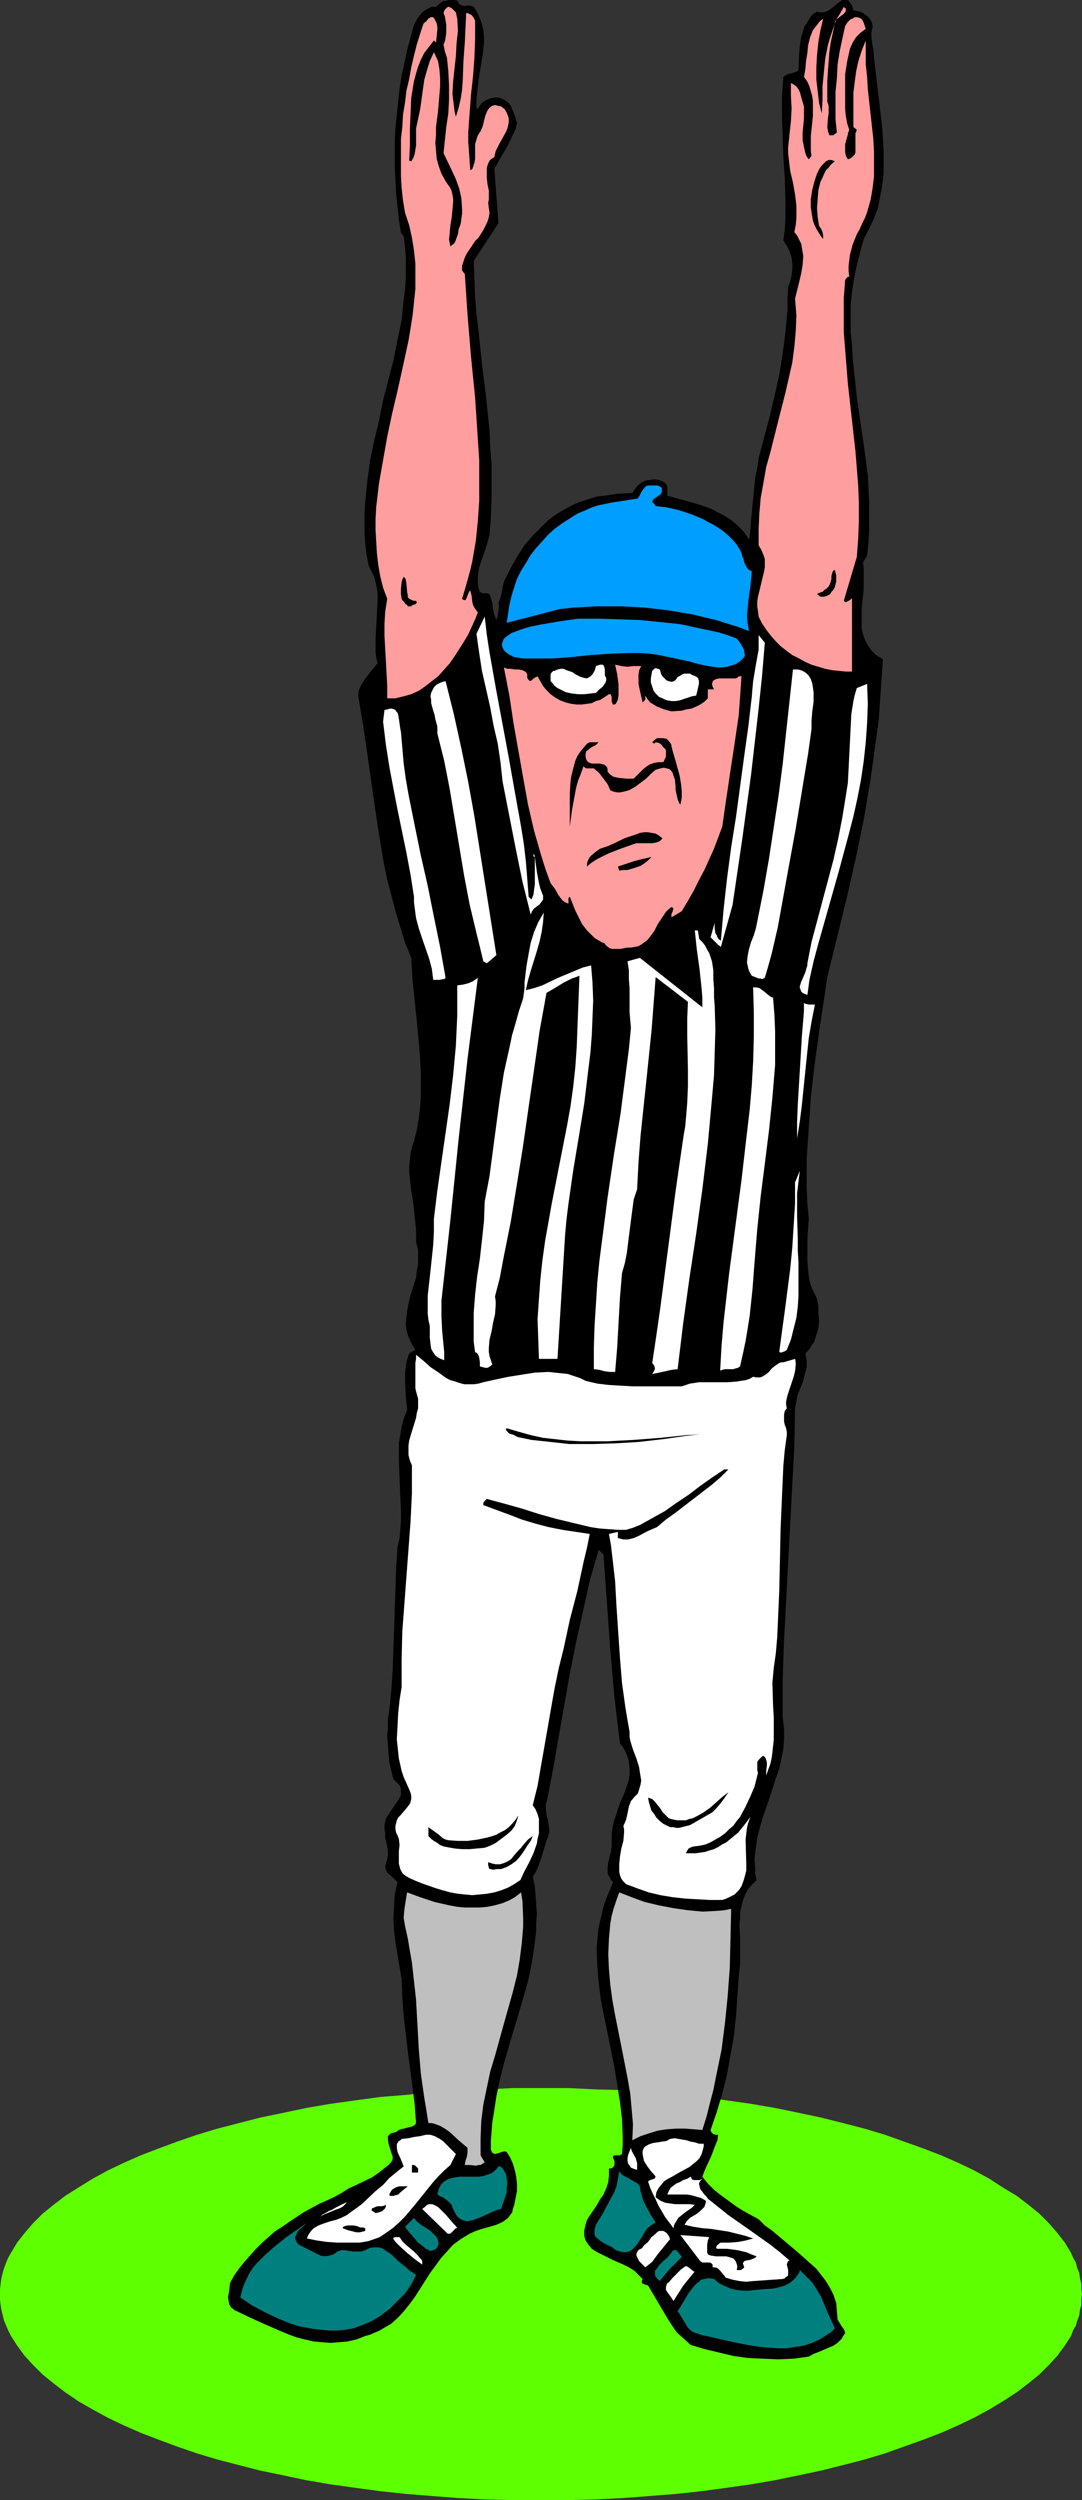 <?xml version="1.0" encoding="UTF-8" standalone="no"?>
<svg
   version="1.0"
   width="67.398mm"
   height="155.668mm"
   id="svg53"
   sodipodi:docname="Referee 6.wmf"
   xmlns:inkscape="http://www.inkscape.org/namespaces/inkscape"
   xmlns:sodipodi="http://sodipodi.sourceforge.net/DTD/sodipodi-0.dtd"
   xmlns="http://www.w3.org/2000/svg"
   xmlns:svg="http://www.w3.org/2000/svg">
  <rect width="100%" height="100%" fill="#333333" stroke="none"/>
  <sodipodi:namedview
     id="namedview53"
     pagecolor="#ffffff"
     bordercolor="#000000"
     borderopacity="0.25"
     inkscape:showpageshadow="2"
     inkscape:pageopacity="0.0"
     inkscape:pagecheckerboard="0"
     inkscape:deskcolor="#d1d1d1"
     inkscape:document-units="mm" />
  <defs
     id="defs1">
    <pattern
       id="WMFhbasepattern"
       patternUnits="userSpaceOnUse"
       width="6"
       height="6"
       x="0"
       y="0" />
  </defs>
  <path
     style="fill:#5eff00;fill-opacity:1;fill-rule:evenodd;stroke:none"
     d="m 127.366,588.353 h 6.465 l 6.465,-0.162 6.465,-0.323 6.304,-0.485 6.142,-0.485 5.98,-0.646 5.98,-0.808 5.657,-0.808 5.657,-0.97 5.495,-1.131 5.334,-1.131 5.172,-1.293 5.011,-1.293 4.849,-1.454 4.526,-1.616 4.526,-1.616 4.202,-1.616 4.041,-1.778 3.718,-1.778 3.556,-1.939 3.233,-1.939 3.233,-2.101 2.748,-2.101 2.586,-2.101 2.263,-2.262 1.94,-2.101 1.778,-2.424 1.455,-2.262 0.485,-1.293 0.647,-1.131 0.323,-1.131 0.485,-1.293 0.162,-1.293 0.323,-1.131 v -1.293 l 0.162,-1.293 -0.162,-1.131 v -1.293 l -0.323,-1.293 -0.162,-1.293 -0.485,-1.131 -0.323,-1.293 -0.647,-1.131 -0.485,-1.131 -1.455,-2.424 -1.778,-2.262 -1.94,-2.262 -2.263,-2.262 -2.586,-2.101 -2.748,-2.101 -3.233,-1.939 -3.233,-2.101 -3.556,-1.939 -3.718,-1.778 -4.041,-1.778 -4.202,-1.616 -4.526,-1.616 -4.526,-1.616 -4.849,-1.454 -5.011,-1.293 -5.172,-1.293 -5.334,-1.131 -5.495,-1.131 -5.657,-0.97 -5.657,-0.808 -5.98,-0.808 -5.98,-0.485 -6.142,-0.646 -6.304,-0.485 -6.465,-0.162 -6.465,-0.323 h -6.465 -6.627 l -6.465,0.323 -6.304,0.162 -6.304,0.485 -6.142,0.646 -5.98,0.485 -5.98,0.808 -5.819,0.808 -5.657,0.97 -5.334,1.131 -5.496,1.131 -5.011,1.293 -5.011,1.293 -4.849,1.454 -4.687,1.616 -4.364,1.616 -4.202,1.616 -4.041,1.778 -3.718,1.778 -3.556,1.939 -3.394,2.101 -3.071,1.939 -2.748,2.101 -2.586,2.101 -2.263,2.262 -1.94,2.262 -1.778,2.262 -1.455,2.424 -0.647,1.131 -0.485,1.131 -0.485,1.293 -0.323,1.131 -0.323,1.293 -0.162,1.293 L 0,538.745 v 1.131 1.293 l 0.162,1.293 0.162,1.131 0.323,1.293 0.323,1.293 0.485,1.131 0.485,1.131 0.647,1.293 1.455,2.262 1.778,2.424 1.94,2.101 2.263,2.262 2.586,2.101 2.748,2.101 3.071,2.101 3.394,1.939 3.556,1.939 3.718,1.778 4.041,1.778 4.202,1.616 4.364,1.616 4.687,1.616 4.849,1.454 5.011,1.293 5.011,1.293 5.496,1.131 5.334,1.131 5.657,0.97 5.819,0.808 5.98,0.808 5.98,0.646 6.142,0.485 6.304,0.485 6.304,0.323 6.465,0.162 z"
     id="path1" />
  <path
     style="fill:#000000;fill-opacity:1;fill-rule:evenodd;stroke:none"
     d="m 111.526,1.616 0.808,1.293 0.647,1.454 0.485,1.293 0.323,1.454 0.162,1.454 v 1.454 l -0.162,1.454 -0.162,1.454 -0.485,2.909 -0.485,3.07 -0.323,2.909 -0.162,1.454 v 1.454 0.485 l 0.162,0.323 0.162,0.162 0.323,-0.646 0.485,-0.646 0.808,-0.646 0.647,-0.323 0.808,-0.323 0.97,-0.162 h 0.808 l 0.97,0.323 0.808,0.485 0.647,0.485 0.485,0.646 0.323,0.808 0.647,1.616 0.485,1.616 -0.323,1.454 -0.647,1.293 -0.647,1.454 -0.647,1.293 -1.616,2.747 -1.455,2.585 0.97,12.766 -5.819,8.888 0.162,4.201 0.162,4.201 0.323,4.04 0.485,4.04 0.808,7.756 0.97,7.756 0.808,7.918 0.162,3.878 0.323,4.04 v 4.04 4.04 l -0.162,4.363 -0.323,4.201 -0.485,1.778 -0.485,1.616 -1.131,3.232 -0.485,1.616 -0.162,1.778 v 0.808 0.808 l 0.162,0.97 0.323,0.808 0.323,0.162 0.323,0.162 h 0.808 0.323 l 0.323,0.162 0.323,0.323 0.162,0.646 0.323,1.131 0.162,1.454 0.323,1.293 0.485,1.293 0.323,-1.131 0.162,-1.131 0.162,-1.131 -0.162,-0.485 v -0.323 l 0.323,-0.485 0.162,-0.646 0.323,-1.131 0.162,-1.293 0.323,-1.293 1.455,-2.909 1.616,-2.909 1.778,-2.747 2.101,-2.424 1.131,-1.131 1.131,-1.131 1.131,-1.131 1.293,-0.97 1.455,-0.97 1.455,-0.808 1.455,-0.808 1.455,-0.646 1.455,-0.485 1.455,-0.485 1.616,-0.485 1.616,-0.162 3.233,-0.485 3.394,-0.162 0.647,-0.97 0.647,-0.808 0.808,-0.646 0.97,-0.485 0.97,-0.162 1.131,-0.162 0.97,0.162 0.97,0.323 0.485,0.323 0.323,0.323 0.162,0.323 0.162,0.485 v 0.485 0.485 0.97 l 5.334,1.454 2.748,0.808 2.586,0.97 1.131,0.646 1.293,0.646 1.131,0.646 1.131,0.808 1.131,0.97 0.97,0.97 0.97,1.131 0.808,1.293 0.323,-2.262 0.162,-2.424 0.485,-5.009 0.485,-4.848 0.485,-2.424 0.323,-2.262 2.586,-9.695 1.131,-4.848 1.131,-5.009 0.808,-5.009 0.647,-5.009 0.485,-5.333 v -2.585 l 0.162,-2.747 0.485,-1.293 0.323,-1.454 0.162,-1.454 v -1.293 l -0.162,-1.454 -0.485,-1.454 -0.647,-1.293 -0.808,-1.293 0.323,-2.424 0.162,-2.424 v -4.848 l -0.162,-5.009 -0.323,-4.848 -0.162,-4.848 -0.162,-4.686 v -4.686 l 0.162,-2.424 0.162,-2.262 0.485,-0.323 0.485,-0.323 0.808,-0.162 0.97,-0.323 0.485,-0.162 0.323,-0.323 0.162,-3.878 0.162,-1.939 0.323,-1.939 0.485,-1.616 0.323,-0.97 0.485,-0.646 0.485,-0.808 0.485,-0.808 0.647,-0.646 0.808,-0.485 0.647,0.162 h 0.808 l 0.647,-0.162 0.647,-0.323 1.131,-0.808 1.131,-0.97 0.485,-0.323 L 198.323,0 h 0.485 0.485 l 0.485,0.162 0.323,0.485 0.485,0.646 0.162,0.485 0.162,0.646 0.808,0.162 0.808,0.162 0.647,0.323 0.647,0.485 0.647,0.485 0.485,0.646 0.323,0.646 0.162,0.808 -0.162,0.97 -0.162,0.808 0.162,1.939 0.323,1.778 0.162,2.101 0.323,2.585 0.323,2.747 0.323,2.747 0.323,2.747 0.647,5.494 0.162,2.747 0.162,2.747 v 2.747 2.585 l -0.323,2.747 -0.485,2.585 -0.485,2.585 -0.97,2.585 -1.131,2.424 -1.293,2.424 -0.808,3.07 -0.808,3.07 -0.647,3.07 -0.485,3.232 -0.323,3.07 v 3.232 3.232 l 0.323,3.07 0.162,3.07 0.323,3.07 0.647,6.14 1.778,12.119 0.808,6.14 0.162,3.232 0.162,3.07 v 3.07 3.232 l -0.162,3.07 -0.323,3.232 -0.97,1.616 0.162,1.454 v 1.616 3.232 l -0.323,3.07 -0.162,1.616 v 1.616 1.454 1.454 l 0.323,1.454 0.485,1.293 0.647,1.293 0.808,1.131 0.647,0.646 0.485,0.485 0.808,0.485 0.808,0.485 -0.323,4.686 -0.323,4.686 -0.323,4.848 -0.647,4.686 -0.647,4.686 -0.647,4.686 -1.616,9.534 -1.94,9.372 -2.101,9.211 -2.263,9.211 -2.263,9.211 -2.101,14.058 -0.97,7.11 -0.808,7.11 -0.485,7.272 -0.485,7.11 v 3.555 3.555 l 0.162,3.555 0.323,3.555 -0.162,2.424 -0.162,2.424 v 2.424 2.424 l 0.162,2.424 0.323,2.424 0.323,1.131 0.485,1.131 0.485,0.97 0.485,1.131 0.323,1.616 v 1.778 l 0.162,1.778 -0.162,1.778 -0.485,1.454 -0.485,1.616 -0.485,0.646 -0.485,0.808 -0.485,0.646 -0.647,0.646 0.162,0.808 0.162,0.97 v 0.808 0.808 l -0.485,1.616 -0.323,1.454 -1.293,3.232 -0.323,1.454 -0.323,1.778 -0.162,8.888 -0.485,9.049 -0.485,9.211 -0.485,9.211 -0.485,9.049 -0.485,9.211 -0.323,9.211 v 8.888 l 0.162,1.293 0.162,1.293 v 2.424 l -0.162,2.424 -0.485,2.424 -0.485,2.262 -0.808,2.262 -1.455,4.525 -1.616,4.686 -0.647,2.262 -0.647,2.424 -0.323,2.424 -0.323,2.424 0.162,2.424 v 1.293 l 0.323,1.454 -1.131,1.131 -0.97,1.131 -0.647,1.293 -0.485,1.293 -0.323,1.293 -0.323,1.454 v 1.454 l -0.162,1.454 0.162,3.07 v 3.07 3.07 l -0.162,1.616 -0.162,1.454 -0.323,4.686 -0.323,4.686 -0.485,4.525 -0.808,4.525 -0.808,4.525 -1.131,4.525 -1.293,4.363 -1.455,4.201 0.162,0.485 0.485,0.485 0.485,0.162 h 0.647 l -0.162,1.293 -0.485,1.131 -0.97,2.585 -1.131,2.424 -0.485,1.131 -0.485,1.293 1.293,1.616 1.455,1.454 1.616,1.293 1.778,1.293 1.778,1.293 1.778,1.131 3.556,1.939 1.455,1.454 1.616,1.131 3.071,2.585 3.071,2.585 1.455,1.293 1.455,1.293 1.455,1.293 1.131,1.454 1.131,1.454 0.97,1.616 0.808,1.616 0.647,1.939 0.162,1.939 0.162,1.939 0.485,0.808 0.485,0.808 0.485,0.646 0.162,0.323 0.162,0.646 -0.485,0.646 -0.323,0.646 -0.485,0.485 -0.485,0.485 -0.97,0.646 -1.131,0.485 -2.263,0.97 -1.293,0.485 -1.131,0.646 -3.556,0.485 -3.718,0.162 -3.556,-0.162 -3.556,-0.162 -3.394,-0.485 -3.394,-0.808 -3.394,-0.808 -3.233,-0.97 -1.616,-1.454 -1.616,-1.454 -1.131,-1.616 -1.131,-1.778 -2.101,-3.555 -2.101,-3.555 -0.162,-0.323 -0.323,-0.323 -0.647,-0.162 -0.323,-0.162 -0.323,-0.162 v -0.485 -0.162 l 0.162,-0.323 -0.97,-0.97 -0.97,-0.97 -1.293,-0.808 -1.293,-0.646 -2.586,-1.131 -2.586,-1.293 -1.293,-0.646 -0.97,-0.646 -0.808,-0.97 -0.647,-0.97 -0.162,-0.485 -0.162,-0.646 v -0.646 -0.646 l 0.162,-0.646 0.162,-0.808 0.323,-0.97 0.485,-0.808 1.778,-2.585 0.808,-1.454 0.808,-1.131 0.647,-1.454 0.485,-1.454 0.162,-1.616 v -0.808 -0.808 h 0.485 l 0.323,-0.162 0.323,-0.323 0.162,-0.323 v -0.485 -0.485 l -0.162,-0.323 -0.162,-0.323 v -0.485 l 0.323,-0.162 h 0.162 1.131 l 0.162,-0.162 0.323,-0.162 0.162,-2.101 v -2.101 l -0.162,-4.04 -0.485,-4.04 -0.647,-4.04 -0.647,-4.04 -0.808,-4.04 -1.616,-7.918 -0.808,-4.04 -0.485,-4.04 -0.323,-3.878 -0.162,-4.04 0.162,-1.939 0.162,-1.939 0.323,-1.939 0.485,-1.939 0.485,-2.101 0.647,-1.939 0.808,-1.939 0.808,-1.939 -0.485,-0.485 -0.323,-0.646 -0.323,-0.485 -0.162,-0.646 v -0.646 -0.485 l 0.162,-1.293 0.647,-2.585 0.162,-1.293 v -1.293 -1.454 l 0.162,-1.454 0.323,-1.454 0.485,-1.454 0.97,-2.909 1.131,-2.585 0.485,-1.454 0.485,-1.454 0.162,-1.293 v -1.454 l -0.162,-1.454 -0.323,-1.293 -0.647,-1.454 -0.485,-0.808 -0.647,-0.808 -0.647,-5.333 -0.647,-5.494 -0.97,-10.988 -0.808,-11.311 -0.808,-11.311 -1.131,-1.131 -2.101,7.272 -1.616,7.272 -1.616,7.272 -1.455,7.272 -2.586,14.705 -1.293,7.433 -1.455,7.595 -0.162,0.485 -0.162,0.646 v 1.131 l 0.162,1.293 0.323,1.131 0.162,1.131 0.162,1.131 v 0.646 l -0.162,0.646 -0.162,0.646 -0.323,0.646 -0.647,2.262 -0.647,2.101 -0.808,2.262 -0.485,0.97 -0.647,0.97 0.485,2.262 0.162,2.101 0.162,2.262 0.162,2.101 -0.162,2.101 v 1.939 l -0.485,4.04 -0.647,4.04 -0.808,3.878 -1.131,3.878 -1.131,3.878 -1.131,3.717 -1.131,3.878 -1.131,3.878 -0.97,3.878 -0.808,3.878 -0.647,4.201 -0.323,1.939 -0.162,2.101 -0.162,2.101 v 2.262 l 0.162,0.323 0.162,0.323 0.162,0.162 h 0.162 l 0.323,0.162 0.647,-0.162 0.485,-0.162 0.485,-0.162 0.647,-0.162 0.485,0.162 0.808,1.293 0.647,1.454 0.485,1.616 0.323,1.616 0.162,1.616 v 1.616 l -0.323,1.616 -0.323,1.616 -0.323,0.97 -0.162,0.808 -0.485,0.646 -0.485,0.646 -0.647,0.485 -0.647,0.485 -1.455,0.646 -1.616,0.485 -1.778,0.485 -1.455,0.485 -1.455,0.646 -2.101,1.293 -1.778,1.293 -1.455,1.616 -1.455,1.616 -1.293,1.778 -1.293,1.778 -2.263,3.555 -1.131,1.778 -1.293,1.778 -1.293,1.616 -1.455,1.616 -1.616,1.454 -1.94,1.131 -0.808,0.485 -1.131,0.485 -1.131,0.485 -1.131,0.323 -2.101,0.808 -2.101,0.485 -1.94,0.162 -2.101,0.162 -1.94,-0.162 -1.94,-0.162 -2.101,-0.485 -1.94,-0.485 -1.778,-0.646 -1.94,-0.808 -3.718,-1.616 -3.556,-1.616 -3.718,-1.778 -0.323,-0.323 -0.323,-0.162 -0.485,-0.808 -0.162,-0.808 -0.162,-0.808 0.323,-1.778 0.162,-1.616 0.97,-1.778 1.131,-1.616 1.293,-1.616 1.293,-1.454 1.293,-1.454 1.455,-1.454 1.616,-1.454 1.455,-1.293 1.778,-1.131 1.616,-1.131 3.394,-2.262 3.556,-1.939 3.556,-1.616 1.778,-0.97 1.778,-1.131 1.778,-0.808 3.718,-1.778 1.616,-1.131 1.616,-1.293 0.808,-0.646 0.647,-0.808 0.162,-0.485 v -0.485 l -0.323,-0.97 -0.647,-2.101 -0.162,-0.97 v -0.323 -0.485 l 0.323,-0.323 0.323,-0.323 0.647,-0.162 0.647,-0.162 0.647,-0.485 0.485,-0.162 1.293,-0.323 0.647,-0.162 0.647,-0.162 0.647,-0.323 0.323,-0.485 -0.323,-4.363 -0.485,-4.04 -1.131,-8.403 -0.485,-4.201 -0.485,-4.201 -0.323,-4.363 -0.162,-4.363 -0.97,-5.656 -0.485,-2.909 -0.323,-2.747 -0.162,-2.909 0.162,-2.747 0.162,-2.909 0.323,-1.454 0.323,-1.454 -0.485,-0.485 -0.485,-0.485 -1.131,-0.97 -0.323,-0.323 -0.323,-0.646 -0.162,-0.646 0.162,-0.485 v -0.323 l 0.323,-0.97 0.162,-0.97 v -0.97 l -0.162,-1.131 -0.485,-2.101 v -0.97 l -0.162,-1.131 v -0.808 l 0.162,-0.808 0.162,-0.646 0.485,-0.808 0.97,-1.454 0.97,-1.454 0.485,-0.646 0.323,-0.646 0.323,-0.646 v -0.808 -0.646 l -0.323,-0.808 -0.647,-0.646 -0.808,-0.808 -0.485,-1.939 -0.485,-2.101 -0.162,-1.939 -0.162,-1.939 -0.162,-2.101 0.162,-2.101 v -2.101 l 0.323,-1.939 0.485,-4.848 0.323,-4.686 0.162,-4.848 0.162,-4.686 0.323,-9.695 0.162,-4.848 0.323,-4.848 0.485,-2.101 0.162,-1.939 0.162,-1.939 v -2.101 l -0.162,-4.04 -0.323,-8.241 v -1.939 -2.101 l 0.323,-1.939 0.323,-1.939 0.485,-1.939 0.808,-1.939 -0.162,-1.778 -0.162,-1.616 -0.162,-3.555 v -1.778 l 0.162,-1.616 0.323,-1.616 0.485,-1.454 1.455,-0.808 -0.485,-0.808 -0.485,-0.808 -0.647,-1.454 -0.485,-1.616 -0.162,-1.454 0.162,-1.616 0.162,-1.454 0.323,-1.616 0.323,-1.454 0.485,-1.616 0.97,-3.07 0.162,-1.616 0.323,-1.616 v -1.616 -1.778 l -0.485,-1.778 v -2.909 l -0.323,-3.07 -0.323,-3.07 -0.485,-3.07 -0.323,-2.909 -0.162,-1.454 v -1.454 l 0.162,-1.454 0.162,-1.454 0.323,-1.454 0.485,-1.454 0.647,-2.585 0.485,-2.747 0.323,-2.747 0.162,-2.585 v -2.747 -2.747 l -0.323,-5.333 -0.485,-5.333 -1.131,-10.827 -0.323,-5.494 -1.455,-3.555 -1.131,-3.717 -1.131,-3.717 -0.97,-3.717 -0.97,-3.717 -0.808,-3.878 -1.293,-7.756 -1.131,-7.756 -2.263,-15.836 -1.293,-7.756 v -1.131 l 0.323,-0.97 0.485,-0.97 0.647,-0.97 1.455,-1.939 1.616,-1.939 -0.323,-1.293 -0.162,-1.454 v -1.454 -1.454 l 0.162,-3.07 0.162,-2.909 0.162,-3.07 v -1.454 l -0.162,-1.454 -0.323,-1.454 -0.323,-1.293 -0.647,-1.293 -0.647,-1.293 -0.485,-2.585 -0.323,-2.585 -0.162,-2.424 v -2.424 -2.585 l 0.162,-2.424 0.485,-4.848 0.647,-4.848 0.97,-4.686 1.131,-4.686 0.97,-4.848 2.424,-9.372 0.97,-4.848 0.97,-4.686 0.485,-4.848 0.323,-2.424 0.162,-2.424 V 63.021 60.597 L 95.363,58.173 95.04,55.587 94.393,54.779 93.908,51.709 93.585,48.639 93.262,45.569 93.1,42.337 92.939,39.267 V 36.196 33.126 l 0.162,-3.07 0.323,-3.07 0.323,-3.07 0.323,-3.07 0.485,-3.07 0.647,-2.909 0.647,-3.07 0.808,-3.07 0.808,-2.909 0.808,-1.454 0.485,-0.646 0.647,-0.808 0.647,-0.485 0.808,-0.485 0.808,-0.323 h 0.97 l 0.485,-0.485 0.647,-0.485 0.485,-0.323 0.808,-0.162 L 105.546,0 h 0.808 0.647 l 0.647,0.162 0.162,0.323 0.162,0.323 0.485,0.323 0.323,0.162 0.647,0.162 0.485,-0.162 h 0.647 l 0.485,0.162 z"
     id="path2" />
  <path
     style="fill:#ff9e9e;fill-opacity:1;fill-rule:evenodd;stroke:none"
     d="m 107.647,4.363 0.162,2.909 -0.323,2.909 -0.162,3.07 -0.323,2.909 -0.323,3.07 -0.162,2.909 0.162,1.293 0.162,1.293 0.162,1.454 0.323,1.293 0.647,-2.101 0.485,-2.101 0.323,-2.101 0.162,-2.262 0.162,-4.525 0.162,-2.262 0.162,-2.101 0.323,-6.948 h 0.323 l 0.323,0.162 0.323,0.162 0.323,0.162 0.485,0.646 0.323,0.646 v 2.262 2.101 l -0.162,4.363 -0.323,4.363 -0.485,4.363 -0.323,4.363 -0.323,4.525 v 2.262 l 0.162,2.101 0.162,2.424 0.162,2.101 0.485,-0.323 0.162,-0.485 0.323,-0.97 0.162,-0.97 v -3.393 l 0.323,-1.131 0.323,-0.97 0.323,-0.485 0.323,-0.485 0.485,-1.131 0.647,-2.585 0.485,-1.131 0.323,-0.485 0.323,-0.323 0.485,-0.323 0.647,-0.162 0.647,0.162 0.808,0.162 0.808,0.646 0.485,0.808 0.323,0.808 0.162,0.646 v 0.808 l -0.162,0.808 -0.162,0.646 -0.323,0.808 -0.808,1.454 -0.808,1.454 -0.808,1.616 -0.162,0.646 -0.162,0.808 -0.647,0.323 -0.485,0.485 -0.323,0.646 -0.162,0.485 -0.162,0.646 v 0.646 1.616 l 0.162,1.454 0.323,1.616 v 1.454 0.646 l -0.162,0.646 0.162,1.293 0.162,1.131 -0.162,0.97 -0.323,1.131 -0.485,0.97 -0.485,0.97 -1.131,1.778 -0.808,0.808 -0.647,0.97 -1.293,1.939 -0.485,0.97 -0.323,0.97 -0.323,0.97 V 63.667 l 0.647,0.808 0.323,4.848 0.323,4.848 0.808,9.695 0.97,9.695 0.323,4.848 0.323,5.009 0.323,4.848 v 4.848 4.686 l -0.323,4.848 -0.485,4.686 -0.808,4.686 -0.485,2.101 -0.647,2.424 -0.647,2.262 -0.647,2.101 0.162,0.162 0.323,0.162 h 0.323 l 0.162,-0.323 0.162,-0.323 0.162,-0.485 0.162,-0.323 0.162,-0.485 0.323,-0.323 0.323,1.293 0.162,1.454 0.162,0.646 0.323,0.646 0.323,0.485 0.485,0.646 -0.647,1.616 -0.808,1.778 -0.808,1.778 -0.97,1.616 -1.131,1.778 -1.131,1.778 -1.131,1.616 -1.293,1.454 -1.293,1.454 -1.616,1.293 -1.455,1.131 -1.616,1.131 -1.778,0.808 -1.778,0.485 -1.94,0.485 h -1.94 v -2.909 l -0.162,-3.07 -0.323,-5.817 -0.162,-2.909 v -2.747 l 0.162,-2.909 0.485,-3.07 -0.97,-2.585 -0.647,-2.585 -0.485,-2.747 -0.323,-2.747 -0.162,-2.747 -0.162,-2.747 v -2.747 l 0.162,-2.747 0.323,-2.747 0.323,-2.747 0.97,-5.494 0.97,-5.494 1.131,-5.333 1.293,-5.494 1.293,-5.817 1.293,-5.979 0.485,-2.909 0.485,-3.07 0.323,-3.07 0.323,-3.07 v -2.909 -3.07 l -0.323,-3.07 -0.485,-3.07 -0.647,-2.909 -0.97,-2.909 -0.485,-2.909 -0.323,-2.909 -0.162,-2.909 v -2.747 -2.909 -3.07 l 0.323,-2.747 0.162,-2.909 0.485,-2.909 0.323,-2.747 0.647,-2.747 0.485,-2.747 0.647,-2.747 0.647,-2.585 0.808,-2.585 0.808,-2.424 0.647,-0.485 0.485,-0.646 0.323,-0.162 0.162,-0.162 h 0.485 l 0.323,0.162 0.323,0.646 0.323,0.646 0.162,0.808 v 0.646 l -0.162,1.616 -0.162,1.454 -0.485,-0.485 -1.131,1.454 -1.131,1.454 -0.808,1.616 -0.647,1.616 -0.485,1.616 -0.485,1.778 -0.323,1.939 -0.323,1.939 -0.162,3.717 -0.162,3.878 v 3.717 l -0.162,3.555 0.485,0.162 0.485,-0.808 0.323,-0.97 0.162,-0.97 0.162,-0.97 v -2.101 -1.939 l 0.485,-2.262 0.485,-2.262 0.647,-4.686 0.323,-2.262 0.647,-2.262 0.647,-2.101 0.97,-2.101 0.97,2.101 0.323,1.939 0.162,2.101 v 1.939 l -0.162,1.939 -0.323,3.878 -0.485,3.717 v 1.939 l -0.162,1.778 0.162,1.778 0.162,1.939 0.485,1.778 0.647,1.778 0.97,1.778 1.131,1.616 0.323,0.808 0.162,0.808 0.162,0.808 v 0.808 l -0.162,1.778 -0.162,1.778 -0.323,1.939 -0.162,1.778 -0.162,1.616 0.162,0.808 0.162,0.808 0.323,-0.323 0.485,-0.323 0.323,-0.485 0.162,-0.485 0.485,-1.293 0.162,-1.131 0.485,-1.293 0.162,-1.293 0.162,-1.131 V 49.124 l -0.162,-2.424 -0.485,-2.262 -0.808,-2.262 -0.97,-2.101 -1.94,-4.04 0.323,-3.07 0.323,-3.07 0.485,-3.232 0.162,-3.232 v -3.393 l -0.162,-3.232 -0.162,-1.616 -0.162,-1.616 -0.485,-1.454 -0.323,-1.616 0.323,-0.808 0.162,-0.808 0.162,-1.131 V 6.948 5.817 l -0.162,-0.97 -0.162,-0.97 -0.323,-0.808 0.162,-0.485 0.162,-0.323 0.323,-0.323 0.162,-0.162 0.323,-0.162 h 0.162 l 0.647,0.323 0.485,0.485 0.485,0.485 0.162,0.808 z"
     id="path3" />
  <path
     style="fill:#ff9e9e;fill-opacity:1;fill-rule:evenodd;stroke:none"
     d="m 199.131,1.939 v 0.646 l -0.323,0.485 -0.323,0.323 -0.485,0.323 -0.97,0.808 -0.323,0.323 -0.162,0.646 -0.485,2.262 -0.485,2.262 -0.323,2.262 -0.162,2.101 -0.162,2.262 -0.162,2.424 v 4.848 l 0.323,0.97 v 0.808 0.97 l -0.162,1.131 -0.162,2.101 0.162,0.97 0.323,0.97 h 0.485 0.485 l 0.323,-0.323 0.485,-0.323 -0.323,-3.07 V 24.885 21.653 l 0.323,-3.232 0.162,-3.232 0.485,-3.07 0.647,-3.07 0.647,-2.909 0.485,-0.808 0.808,-0.808 0.485,-0.162 0.485,-0.323 h 0.485 l 0.647,0.162 0.323,0.162 0.323,0.323 0.323,0.646 0.485,1.454 -1.293,0.97 -0.485,0.485 -0.485,0.485 -0.808,1.293 -0.647,1.454 -0.323,1.454 -0.323,1.454 -0.485,3.07 v 6.625 1.616 l 0.162,1.616 0.323,1.778 0.485,1.454 -0.323,0.808 v 0.323 l -0.162,0.485 -0.485,1.778 v 0.97 0.808 l 0.162,0.97 0.485,0.808 0.485,-0.162 0.485,-0.323 0.323,-0.323 0.323,-0.323 0.162,-0.485 v -0.323 -1.131 -0.97 -1.131 -0.97 l 0.162,-0.323 0.162,-0.485 -0.808,-0.646 v -2.909 -2.747 -2.424 l 0.323,-2.585 0.323,-2.424 0.485,-2.262 0.808,-2.585 0.97,-2.424 v 2.747 2.909 l 0.323,2.909 0.162,2.909 0.323,2.909 0.323,2.909 0.647,5.817 0.162,3.07 v 2.909 2.909 l -0.323,2.747 -0.485,2.747 -0.808,2.909 -0.485,1.293 -0.647,1.293 -0.647,1.454 -0.647,1.131 -0.97,2.424 -0.647,2.424 -0.162,1.293 -0.162,1.293 v 1.293 l 0.162,1.293 h -0.323 l -0.323,0.323 -0.162,0.162 -0.162,0.323 -0.323,4.201 v 4.04 4.04 l 0.323,4.04 0.323,4.04 0.323,4.04 1.778,15.836 0.323,4.04 0.323,4.04 0.162,4.201 v 4.201 l -0.162,4.201 -0.323,4.201 -3.071,10.342 0.162,0.162 0.323,0.162 0.323,-0.162 0.323,-0.162 0.485,-0.323 0.323,-0.323 v -0.323 17.613 h -1.455 l -1.616,-0.162 -1.616,-0.162 -1.616,-0.323 -1.616,-0.485 -1.616,-0.485 -1.455,-0.646 -1.455,-0.808 -1.616,-0.808 -1.293,-0.97 -1.455,-1.131 -1.131,-1.131 -1.131,-1.293 -1.131,-1.454 -0.97,-1.454 -0.808,-1.616 -0.162,-1.293 -0.162,-1.131 v -1.131 l 0.162,-1.131 0.485,-1.939 0.485,-2.101 0.485,-1.939 0.162,-0.97 v -0.808 -1.131 l -0.323,-0.97 -0.485,-1.131 -0.647,-1.131 v -1.939 -1.778 l 0.162,-3.717 0.323,-3.717 0.647,-3.555 0.647,-3.717 0.97,-3.393 1.778,-7.11 1.778,-6.948 0.808,-3.555 0.808,-3.555 0.485,-3.717 0.323,-3.555 0.162,-3.878 -0.323,-3.878 0.485,-1.939 0.485,-1.939 0.485,-2.101 0.323,-1.939 0.162,-2.101 -0.162,-0.97 -0.162,-0.97 -0.162,-0.97 -0.485,-0.97 -0.485,-0.97 -0.647,-0.808 0.323,-1.616 0.162,-1.616 v -1.454 -1.454 l -0.162,-1.454 -0.162,-1.293 -0.485,-2.747 -0.647,-2.747 -0.323,-2.747 -0.162,-1.454 v -1.454 l 0.162,-1.454 0.162,-1.616 0.162,-1.454 0.162,-1.454 0.162,-3.07 -0.162,-3.07 v -1.454 -1.454 l 0.647,0.323 0.647,0.485 0.485,0.646 0.323,0.646 0.485,1.778 0.485,1.616 v 1.454 1.454 l -0.323,3.232 v 1.778 l 0.323,1.616 0.323,1.454 0.323,0.808 0.485,0.646 0.647,-0.808 -0.162,-1.131 v -1.293 -2.262 l 0.485,-4.686 v -2.424 -1.131 l -0.162,-1.131 -0.323,-1.131 -0.323,-1.131 -0.485,-1.131 -0.808,-1.131 0.323,-1.778 0.162,-1.939 0.323,-1.939 0.162,-1.778 0.485,-1.939 0.323,-0.808 0.323,-0.808 0.485,-0.646 0.647,-0.808 0.485,-0.646 0.808,-0.646 -0.647,2.747 -0.485,2.747 -0.323,3.07 -0.162,2.909 v 2.909 l 0.323,2.747 0.323,2.747 0.323,1.293 0.323,1.131 0.162,-3.07 v -3.232 l 0.323,-3.393 0.323,-3.232 0.647,-3.232 0.485,-1.616 0.485,-1.454 0.485,-1.454 0.647,-1.616 0.808,-1.293 0.808,-1.454 0.162,0.162 v 0.162 h 0.162 z"
     id="path4" />
  <path
     style="fill:#000000;fill-opacity:1;fill-rule:evenodd;stroke:none"
     d="m 196.545,37.974 -0.808,0.646 -0.647,0.808 -0.647,0.646 -0.485,0.97 -0.323,0.808 -0.485,0.97 -0.485,1.939 -0.162,2.101 -0.162,2.101 0.162,2.101 0.323,2.101 0.485,0.646 0.323,0.808 0.162,0.808 v 0.808 l -0.647,-0.808 -0.485,-0.808 -0.485,-0.808 -0.485,-0.97 -0.323,-0.97 -0.162,-0.97 -0.323,-2.101 v -1.939 l 0.323,-2.101 0.485,-1.939 0.647,-1.939 0.323,-0.646 0.323,-0.646 0.485,-0.646 0.485,-0.485 0.485,-0.485 0.647,-0.323 h 0.647 l 0.485,0.162 z"
     id="path5" />
  <path
     style="fill:#009eff;fill-opacity:1;fill-rule:evenodd;stroke:none"
     d="m 155.814,114.891 v 0.485 0.323 l -0.162,0.323 -0.162,0.323 -0.485,0.323 -0.647,0.485 -0.485,0.323 -0.162,0.162 -0.162,0.485 0.162,0.162 0.323,0.323 0.323,0.485 2.748,0.323 2.748,0.646 2.909,0.97 2.748,1.131 1.131,0.646 1.293,0.646 1.293,0.808 1.131,0.808 1.131,0.97 0.97,0.97 0.97,1.131 0.808,1.293 0.323,0.646 0.162,0.808 0.323,0.646 0.162,0.808 0.323,0.646 0.323,0.646 0.485,0.485 0.647,0.323 -0.162,1.778 -0.162,1.778 -0.485,3.393 -0.162,1.778 -0.162,1.778 0.162,1.778 0.323,1.778 -2.586,-0.97 -2.586,-0.808 -2.586,-0.808 -2.748,-0.646 -2.586,-0.646 -2.909,-0.485 -2.748,-0.485 -2.748,-0.323 -2.909,-0.323 -2.748,-0.162 -2.909,-0.162 h -2.909 -2.909 l -2.909,0.162 -2.909,0.162 -2.909,0.323 -6.142,1.616 -6.304,1.616 0.323,-2.101 0.323,-2.101 0.485,-2.101 0.647,-2.101 0.647,-1.939 0.97,-1.939 1.131,-1.778 1.131,-1.939 1.293,-1.616 1.455,-1.616 1.455,-1.616 1.455,-1.293 1.778,-1.293 1.778,-1.131 1.778,-1.131 1.94,-0.808 1.455,-0.646 1.455,-0.485 1.616,-0.323 1.455,-0.323 3.233,-0.485 3.071,-0.485 0.485,-0.808 0.485,-0.97 0.647,-0.808 0.323,-0.323 0.485,-0.162 h 0.808 0.485 0.485 0.323 l 0.485,0.162 0.323,0.162 z"
     id="path6" />
  <path
     style="fill:#000000;fill-opacity:1;fill-rule:evenodd;stroke:none"
     d="m 195.737,139.292 -0.162,0.323 -0.323,0.323 -0.647,0.323 -0.647,0.162 h -0.808 l -0.808,-0.646 0.647,-0.323 0.647,-0.162 0.485,-0.485 0.485,-0.323 0.485,-0.485 0.323,-0.646 0.162,-0.485 0.162,-0.646 v -0.646 l 0.162,-0.646 0.162,-0.485 0.162,-0.162 0.323,-0.162 0.323,1.293 v 1.454 l -0.162,0.646 -0.162,0.646 -0.323,0.646 z"
     id="path7" />
  <path
     style="fill:#000000;fill-opacity:1;fill-rule:evenodd;stroke:none"
     d="m 97.949,141.392 0.162,0.323 v 0.162 l -0.162,0.162 -0.162,0.162 -0.647,0.162 -0.323,0.323 H 96.333 96.01 l -0.162,-0.323 -0.323,-0.162 -0.485,-0.646 -0.323,-0.323 -0.162,-0.323 -0.162,-1.131 v -1.293 l 0.162,-1.454 0.162,-0.646 0.323,-0.646 0.323,0.323 0.162,0.323 0.162,0.97 0.162,1.939 0.162,0.808 v 0.485 l 0.323,0.323 0.323,0.162 0.323,0.162 0.485,0.162 z"
     id="path8" />
  <path
     style="fill:#ffffff;fill-opacity:1;fill-rule:evenodd;stroke:none"
     d="m 124.457,211.038 0.647,0.646 0.485,-1.131 0.162,-1.293 0.162,-1.131 v -1.293 -5.171 l -0.323,-0.162 v -0.323 -0.323 l -0.162,-0.323 0.485,0.97 0.162,1.293 0.323,2.424 0.485,2.585 0.323,1.293 0.485,1.293 0.162,0.323 v 0.323 0.323 0.323 l -0.323,0.485 -0.485,0.646 -0.647,0.485 -0.647,0.485 -0.485,0.646 -0.323,0.808 -1.94,-7.756 -1.616,-7.918 -3.071,-15.674 -0.485,-4.525 -0.647,-4.363 -0.97,-4.201 -0.808,-4.363 -1.94,-8.564 -0.647,-4.201 -0.647,-4.525 1.94,-4.04 0.485,4.201 0.647,4.201 1.455,8.241 3.071,16.482 1.455,8.241 1.455,8.08 0.647,4.04 0.485,4.201 0.323,4.04 z"
     id="path9" />
  <path
     style="fill:#009eff;fill-opacity:1;fill-rule:evenodd;stroke:none"
     d="m 173.432,150.28 0.808,0.97 0.647,1.131 0.323,0.646 v 0.485 l 0.162,0.646 -0.162,0.485 -0.97,0.97 -0.97,0.646 -0.97,0.323 -1.131,0.323 -1.131,0.162 h -1.131 l -1.131,-0.162 -1.131,-0.162 -2.263,-0.485 -2.263,-0.646 -2.424,-0.485 -2.263,-0.485 -2.263,-0.485 -2.263,-0.323 -2.263,-0.162 h -2.424 l -4.526,0.162 -4.687,0.323 -4.526,0.485 -4.526,0.323 h -2.263 -2.263 -2.263 l -2.101,-0.323 -1.293,-0.646 -0.647,-0.485 -0.485,-0.485 -0.323,-0.646 -0.162,-0.646 0.162,-0.646 0.323,-0.808 0.808,-0.646 0.97,-0.646 2.101,-0.808 2.101,-0.646 2.263,-0.485 4.687,-0.808 4.526,-0.646 h 5.011 l 4.849,0.162 4.849,0.162 4.687,0.485 4.687,0.485 4.526,0.97 2.263,0.485 2.263,0.485 2.101,0.646 z"
     id="path10" />
  <path
     style="fill:#ffffff;fill-opacity:1;fill-rule:evenodd;stroke:none"
     d="m 180.059,151.249 -0.647,7.756 -0.808,7.756 -1.778,15.513 -2.101,15.351 -2.263,15.351 -2.748,9.857 -0.647,-0.485 -0.647,-0.646 -0.485,-0.485 -0.647,-0.646 0.97,-3.393 v 1.293 l 0.162,1.131 0.323,0.485 0.162,0.485 0.323,0.485 0.485,0.323 0.647,-7.433 0.808,-7.272 0.97,-7.272 1.131,-7.11 1.94,-14.382 0.97,-6.948 0.808,-6.948 0.162,-1.939 0.162,-1.778 0.647,-3.878 0.323,-1.778 0.323,-1.778 v -1.616 -1.778 z"
     id="path11" />
  <path
     style="fill:#ffffff;fill-opacity:1;fill-rule:evenodd;stroke:none"
     d="m 142.721,159.49 v 0.646 l -0.162,0.485 -0.323,0.485 -0.323,0.485 -0.808,0.646 -0.808,0.808 -1.293,0.162 -1.455,0.162 h -1.455 l -1.455,-0.162 -1.455,-0.323 -1.293,-0.646 -0.647,-0.323 -0.647,-0.485 -0.485,-0.646 -0.485,-0.485 v -0.808 -0.808 l 0.162,-0.323 0.162,-0.162 0.323,-0.323 h 0.323 l 0.647,-0.323 0.808,-0.162 h 0.647 l 0.647,0.323 1.455,0.485 0.647,0.485 0.647,0.323 0.647,0.323 0.647,0.162 0.647,0.162 0.485,-0.162 0.485,-0.323 0.485,-0.485 0.485,-0.808 0.162,-0.485 0.162,-0.646 0.485,-0.162 0.485,-0.162 h 0.323 0.162 0.162 l 0.162,0.162 0.162,0.323 0.162,0.646 v 0.646 0.808 z"
     id="path12" />
  <path
     style="fill:#ff9e9e;fill-opacity:1;fill-rule:evenodd;stroke:none"
     d="m 150.965,156.743 -0.485,0.97 -0.162,0.97 v 1.131 1.131 l 0.485,2.262 0.485,2.101 0.323,-0.323 0.323,-0.323 v -0.485 -0.485 l 0.485,0.808 0.647,0.808 0.808,0.485 0.808,0.485 1.616,0.646 1.778,0.485 2.424,-0.162 1.131,-0.323 1.131,-0.162 1.131,-0.485 0.97,-0.485 0.97,-0.646 0.808,-0.808 v -2.101 h 1.455 l -0.323,-0.646 -0.162,-0.646 0.162,-0.485 0.162,-0.323 0.323,-0.162 0.323,-0.162 0.647,-0.162 h 2.909 0.97 l 0.485,-0.162 0.323,-0.323 h 0.647 l -0.323,4.686 -0.323,4.525 -0.647,4.363 -0.647,4.363 -0.647,4.201 -0.647,4.363 -0.647,4.363 -0.647,4.525 -1.94,5.171 -2.263,5.009 -1.293,2.424 -1.293,2.585 -1.293,2.262 -1.455,2.424 -2.424,1.454 v -0.323 -0.485 l 0.323,-0.646 v -0.162 l 0.162,-0.323 -0.162,-0.323 -0.323,-0.162 -0.647,0.485 -0.647,0.646 -0.97,1.454 -0.97,1.454 -0.808,1.616 -0.97,1.293 -0.647,0.808 -0.647,0.485 -0.647,0.485 -0.808,0.485 -0.808,0.162 -0.97,0.162 h -0.808 l -1.778,0.323 h -0.808 -0.97 l -0.647,-0.162 -0.647,-0.485 -0.323,-0.323 -0.162,-0.323 -0.808,-0.323 -0.808,-0.485 -0.808,-0.485 -0.647,-0.646 -1.131,-1.131 -1.131,-1.454 -0.808,-1.616 -0.808,-1.616 -1.293,-3.232 -0.162,0.162 -0.162,0.162 v 0.485 0.485 0.323 l -0.808,-0.323 -0.647,-0.485 -0.485,-0.646 -0.485,-0.646 -0.323,-0.646 -0.485,-0.808 -0.485,-0.646 -0.485,-0.646 -1.131,-3.07 -0.97,-3.07 -1.778,-6.14 -1.455,-6.302 -1.131,-6.302 -2.263,-12.766 -0.97,-6.464 -1.293,-6.625 0.808,0.323 h 0.808 l 0.97,0.162 h 0.97 l 0.808,0.162 0.647,0.323 0.323,0.323 0.162,0.323 v 0.323 0.485 l 0.162,0.323 0.162,0.162 0.323,0.323 0.323,-0.162 0.162,-0.162 0.647,-0.485 0.323,-0.162 0.323,-0.162 0.647,1.131 0.647,1.131 0.808,0.97 0.97,0.97 1.131,0.808 1.131,0.646 1.293,0.485 1.293,0.323 1.293,0.162 h 1.131 l 1.293,-0.162 1.131,-0.162 0.97,-0.485 1.131,-0.323 0.97,-0.646 0.97,-0.646 h 0.323 l 0.162,0.162 0.162,0.485 v 0.323 0.485 0.323 l 0.162,0.323 v 0.162 l 0.162,0.162 h 0.323 l 0.323,-0.162 0.485,-0.97 0.162,-1.131 v -1.293 -1.131 l -0.323,-2.424 -0.485,-2.262 0.808,0.162 0.647,0.162 1.455,0.162 1.455,-0.162 z"
     id="path13" />
  <path
     style="fill:#ffffff;fill-opacity:1;fill-rule:evenodd;stroke:none"
     d="m 158.723,160.298 0.485,-0.485 0.323,-0.485 0.647,-0.323 0.485,-0.323 0.485,-0.162 h 0.647 0.647 l 0.485,0.323 0.485,0.162 0.323,0.162 0.323,0.162 0.323,0.323 0.162,0.646 v 0.646 l -0.162,0.646 -0.162,0.808 -0.162,0.646 -0.162,0.646 -0.97,0.162 -0.97,0.323 -1.94,0.646 -0.97,0.162 h -0.97 l -0.97,-0.162 -0.485,-0.162 -0.647,-0.323 -0.808,-0.323 -0.808,-0.808 -0.485,-0.646 -0.323,-0.97 -0.323,-0.97 v -0.97 l 0.162,-0.97 0.162,-0.808 0.485,-0.485 0.323,-0.162 0.485,0.162 0.485,0.162 0.162,0.485 0.162,0.646 0.323,0.485 0.485,0.485 0.485,0.485 0.485,0.162 0.647,0.162 z"
     id="path14" />
  <path
     style="fill:#ffffff;fill-opacity:1;fill-rule:evenodd;stroke:none"
     d="m 191.049,171.61 -0.808,5.817 -0.97,5.817 -1.94,11.796 -2.101,11.473 -2.101,11.635 -1.455,6.302 -0.808,2.909 -0.808,2.747 -0.323,0.162 -0.323,0.162 -0.323,-0.162 h -0.485 l -0.808,-0.323 -0.808,-0.323 -0.485,-0.808 -0.323,-0.808 -0.162,-0.808 -0.162,-0.646 0.162,-1.616 0.323,-1.616 0.485,-1.616 0.647,-1.616 0.485,-1.616 0.323,-1.616 1.455,-7.272 1.293,-7.433 1.131,-7.433 1.131,-7.433 0.97,-7.433 0.808,-7.433 0.808,-7.433 0.808,-7.433 h 0.647 0.647 l 0.97,0.323 0.808,0.485 0.647,0.646 0.485,0.808 0.323,0.97 0.162,0.97 0.162,1.131 v 2.262 l -0.323,2.424 -0.162,2.101 v 0.97 z"
     id="path15" />
  <path
     style="fill:#ffffff;fill-opacity:1;fill-rule:evenodd;stroke:none"
     d="m 116.86,224.773 -2.263,1.939 -0.808,-0.485 -0.808,-3.393 -0.808,-3.232 -1.616,-6.787 -1.293,-6.787 -1.131,-6.787 -1.131,-6.787 -1.131,-6.787 -1.293,-6.625 -0.808,-3.232 -0.808,-3.232 v -0.808 -0.808 l -0.485,-1.778 -0.162,-0.97 -0.323,-0.97 -0.485,-1.778 v -0.808 l -0.162,-0.808 0.162,-0.808 0.323,-0.646 0.323,-0.646 0.647,-0.646 0.97,-0.485 0.485,-0.162 0.647,-0.162 1.94,7.756 1.778,8.08 1.616,7.918 1.455,8.08 2.586,16.321 z"
     id="path16" />
  <path
     style="fill:#ffffff;fill-opacity:1;fill-rule:evenodd;stroke:none"
     d="m 190.565,230.591 -0.485,3.555 -0.808,-0.323 -0.323,-0.162 -0.323,-0.323 -0.162,-0.485 -0.162,-0.323 v -0.485 l 0.323,-0.97 0.485,-1.131 0.485,-1.131 0.323,-1.131 0.162,-0.485 v -0.485 l 0.97,-5.009 1.293,-4.848 2.586,-9.695 1.293,-4.848 1.131,-5.009 0.97,-5.009 0.808,-5.009 0.485,-3.07 0.162,-3.232 0.162,-3.232 0.162,-3.232 0.162,-3.232 0.162,-3.232 0.485,-3.07 0.323,-1.454 0.485,-1.616 2.424,-0.97 0.162,4.686 -0.162,4.525 -0.323,4.525 -0.485,4.525 -0.647,4.363 -0.808,4.201 -0.97,4.363 -1.131,4.363 -2.263,8.403 -2.424,8.564 -2.424,8.564 -1.131,4.201 z"
     id="path17" />
  <path
     style="fill:#ffffff;fill-opacity:1;fill-rule:evenodd;stroke:none"
     d="m 94.393,172.256 0.323,3.717 0.323,3.717 0.485,3.555 0.647,3.717 1.455,7.272 1.455,7.11 1.616,7.11 1.455,7.272 1.455,7.11 1.293,7.272 -0.323,0.323 h -0.323 l -0.808,0.162 h -0.808 -0.647 l -0.162,-1.293 -0.162,-1.293 -0.647,-2.424 -1.616,-4.686 -0.808,-2.424 -0.647,-2.424 -0.323,-2.424 -0.162,-1.293 V 211.038 l -0.808,-5.171 -0.97,-5.171 -2.101,-10.18 -0.97,-5.009 -0.97,-5.171 -0.808,-5.171 -0.647,-5.333 0.323,-2.747 0.808,-0.162 0.485,-0.162 h 0.485 l 0.485,0.162 0.323,0.162 0.162,0.323 0.323,0.323 0.162,0.485 0.162,0.97 0.162,1.131 0.162,1.131 z"
     id="path18" />
  <path
     style="fill:#000000;fill-opacity:1;fill-rule:evenodd;stroke:none"
     d="m 158.076,175.65 0.485,1.778 0.485,1.616 0.97,3.555 0.323,1.939 0.162,1.616 v 1.616 l -0.162,0.808 -0.162,0.808 -0.323,-0.485 -0.323,-0.808 -0.323,-1.454 -0.162,-0.808 v -0.808 l -0.162,-1.616 -0.323,-0.808 -0.162,-0.646 -0.323,-0.485 -0.485,-0.485 -0.647,-0.162 -0.647,-0.162 -0.808,0.162 -1.131,0.323 -1.131,0.97 -1.131,1.131 -1.293,0.97 -1.293,0.97 -1.455,0.808 -0.647,0.162 -0.647,0.162 -0.808,0.162 h -0.647 l -0.808,-0.162 -0.808,-0.323 -0.647,-1.454 -0.97,-1.293 -0.97,-1.293 -1.293,-1.131 h -0.323 -0.647 -0.808 l -0.323,-0.162 -0.323,-0.323 -0.647,1.778 -0.647,1.616 -0.485,1.778 -0.323,1.778 -0.647,3.555 -0.485,3.717 v -7.918 l 0.162,-2.585 0.162,-1.293 0.323,-1.293 0.323,-1.293 0.323,-1.131 0.485,-1.131 0.647,-0.97 0.808,-0.97 0.808,-0.97 0.323,-0.162 0.323,-0.162 h 0.647 0.647 0.808 l -0.323,0.323 -0.323,0.323 -0.97,0.485 -0.485,0.323 -0.323,0.323 -0.485,0.323 -0.162,0.646 v 0.646 l 0.162,0.646 0.162,0.323 0.323,0.323 0.323,0.162 0.485,0.162 h 0.97 0.97 l 0.485,0.162 h 0.323 l 0.485,0.323 0.323,0.323 0.162,0.485 v 0.646 l 0.647,0.646 0.647,0.485 0.647,0.162 0.808,0.162 1.778,0.162 h 1.616 l 1.616,-1.616 0.647,-0.646 0.808,-0.646 0.808,-0.485 0.97,-0.323 0.97,-0.162 h 0.97 l 0.323,-0.162 0.162,-0.485 0.323,-0.646 v -1.616 l -0.647,-0.646 -0.485,-0.646 -0.485,-0.323 -0.808,-0.162 -0.323,0.323 -0.485,-0.323 0.485,-0.485 0.647,-0.485 h 0.647 0.808 l 0.808,0.162 0.485,0.485 0.485,0.646 0.162,0.323 z"
     id="path19" />
  <path
     style="fill:#000000;fill-opacity:1;fill-rule:evenodd;stroke:none"
     d="m 155.975,197.303 -0.323,0.323 -0.323,0.323 -0.808,0.323 -0.97,0.162 h -2.909 -0.808 l -0.97,0.323 -2.748,0.97 -2.909,1.131 -1.293,0.646 -1.293,0.646 -1.293,0.808 -1.131,0.97 v -0.646 l 0.162,-0.646 0.323,-0.646 0.323,-0.485 1.131,-0.97 1.131,-0.808 1.94,-0.646 1.778,-0.808 0.97,-0.485 0.97,-0.485 1.94,-0.646 0.97,-0.323 0.808,-0.323 0.97,-0.162 h 0.97 l 0.808,0.162 0.97,0.162 0.808,0.485 z"
     id="path20" />
  <path
     style="fill:#000000;fill-opacity:1;fill-rule:evenodd;stroke:none"
     d="m 153.389,201.666 -0.808,0.808 -0.808,0.646 -0.97,0.646 -0.97,0.323 -0.97,0.323 -1.131,0.323 h -0.97 l -0.97,0.162 -0.323,-0.97 1.94,-0.646 1.94,-0.646 1.94,-0.485 z"
     id="path21" />
  <path
     style="fill:#ffffff;fill-opacity:1;fill-rule:evenodd;stroke:none"
     d="m 123.81,233.014 1.94,-0.485 1.94,-0.646 3.718,-1.778 3.879,-1.616 1.94,-0.808 1.94,-0.485 0.323,4.04 0.162,4.201 -0.162,4.04 -0.162,4.04 -0.323,4.201 -0.485,3.878 -0.97,8.08 -1.293,7.918 -1.293,7.756 -1.131,7.918 -0.485,3.878 -0.323,3.717 -1.778,28.925 h -4.364 l -0.162,-4.686 -0.162,-4.686 0.323,-4.686 0.323,-4.525 0.485,-4.525 0.647,-4.686 1.616,-9.049 1.778,-9.049 1.778,-9.049 0.808,-4.525 0.647,-4.686 0.485,-4.525 0.323,-4.686 0.647,-16.805 -0.808,0.323 -0.97,0.323 -1.94,0.97 -2.101,1.293 -1.94,1.131 -1.616,8.888 -1.293,9.049 -1.293,8.888 -1.293,9.049 -1.455,9.049 -1.455,8.888 -1.778,8.888 -0.808,4.363 -1.131,4.363 0.162,1.131 v 0.97 l -0.162,2.101 -0.485,2.101 -0.323,1.939 -0.485,1.939 -0.162,1.939 v 0.97 l 0.162,0.97 0.323,0.97 0.323,0.97 -0.323,0.323 -0.485,0.323 -0.323,0.162 h -0.485 l -0.647,-0.162 -0.647,-0.162 v -0.97 l -0.162,-1.131 -0.162,-0.485 -0.162,-0.323 -0.323,-0.323 -0.323,-0.162 -0.323,-2.424 v -2.262 -2.262 -2.262 l 0.323,-4.201 0.485,-4.363 0.647,-4.201 0.485,-4.363 0.485,-4.525 0.162,-4.525 1.131,-5.979 0.808,-6.14 1.616,-12.119 0.97,-6.14 1.293,-5.817 0.647,-3.07 0.808,-2.747 0.808,-2.909 0.97,-2.909 0.323,-2.424 v -1.293 l 0.162,-1.454 0.323,-2.585 0.485,-2.747 0.485,-2.585 0.808,-2.585 0.485,-1.131 0.485,-1.131 0.647,-1.131 0.647,-1.131 -0.162,2.262 -0.323,2.262 -0.485,2.262 -0.647,2.262 -1.455,4.686 -0.647,2.262 z"
     id="path22" />
  <path
     style="fill:#ffffff;fill-opacity:1;fill-rule:evenodd;stroke:none"
     d="m 164.703,221.057 0.647,0.646 0.647,0.808 0.485,0.97 0.485,0.808 0.323,0.97 0.323,0.97 0.323,2.101 v 2.101 l 0.162,2.101 v 2.101 l 0.162,2.101 0.162,5.494 -0.162,5.494 -0.162,5.333 -0.485,5.494 -0.485,5.333 -0.485,5.332 -1.293,10.665 -1.455,10.503 -1.616,10.665 -1.455,10.503 -1.293,10.665 -1.455,0.162 -2.909,0.646 -1.616,0.323 0.485,-0.808 0.162,-0.485 -0.162,-0.646 -0.485,-0.646 0.97,-6.464 0.97,-6.787 1.778,-13.574 1.778,-13.574 0.97,-6.787 0.97,-6.625 0.323,-1.778 0.162,-1.778 0.323,-3.878 0.162,-3.878 v -3.878 l -0.162,-8.08 v -4.04 l 0.162,-3.878 -7.597,-5.817 -0.485,6.302 -0.485,6.302 -1.293,12.443 -1.293,12.281 -0.485,6.302 -0.323,6.302 -0.808,2.424 -0.323,2.424 -0.647,5.009 -0.323,2.585 -0.323,2.585 -0.485,2.424 -0.647,2.262 -0.485,5.817 -0.323,5.817 -0.323,5.817 -0.485,5.817 h -0.808 -0.485 l -1.293,-0.162 -0.485,-0.162 -0.647,-0.162 -1.293,-0.162 v -5.009 l 0.162,-5.171 0.323,-5.009 0.323,-5.171 0.485,-5.009 0.647,-5.009 1.293,-10.019 1.455,-9.857 1.616,-10.019 1.293,-10.019 0.647,-5.009 0.485,-5.009 -0.323,-3.717 v -3.717 -1.939 l -0.162,-2.101 v -2.101 l -0.323,-2.101 2.909,-0.808 14.709,11.635 v -2.262 l -0.162,-2.101 -0.485,-4.525 -0.647,-4.686 -0.485,-4.525 h 0.485 0.162 l 0.162,0.323 v 0.323 l 0.162,0.808 v 0.323 z"
     id="path23" />
  <path
     style="fill:#ffffff;fill-opacity:1;fill-rule:evenodd;stroke:none"
     d="m 103.93,306.054 v 1.939 1.778 l 0.162,3.393 0.323,3.393 0.162,1.616 v 1.939 l -0.808,-0.323 -0.647,-0.323 -0.647,-0.485 -0.323,-0.485 -0.323,-0.485 -0.323,-0.646 -0.162,-1.131 -0.162,-1.454 v -1.454 -1.293 l -0.323,-1.454 -0.162,-1.454 v -1.293 -2.909 l 0.323,-2.909 0.323,-2.909 0.323,-3.07 0.323,-3.07 0.162,-3.07 v -3.07 l 0.808,-6.625 0.97,-6.787 1.94,-13.574 0.808,-6.787 0.647,-6.948 0.162,-3.555 0.162,-3.555 v -3.555 -3.555 l 1.293,-0.162 1.293,-0.323 1.131,-0.485 1.131,-0.808 -2.424,19.068 -2.101,18.906 -1.94,19.068 z"
     id="path24" />
  <path
     style="fill:#ffffff;fill-opacity:1;fill-rule:evenodd;stroke:none"
     d="m 181.998,234.792 0.323,4.04 0.162,3.878 v 4.04 3.878 l -0.323,3.878 -0.323,3.878 -0.808,7.756 -0.97,7.756 -0.97,7.595 -0.808,7.756 -0.323,3.878 -0.323,4.04 -0.485,6.302 -0.647,6.14 -0.485,3.07 -0.485,2.909 -0.647,3.07 -0.647,2.909 -0.485,0.323 -0.647,0.162 -0.485,0.162 h -0.647 -1.293 l -0.647,0.162 -0.485,0.162 0.323,-5.817 0.485,-5.656 0.647,-5.656 0.647,-5.656 1.455,-10.988 1.455,-10.988 1.293,-11.15 0.647,-5.494 0.485,-5.656 0.323,-5.656 0.162,-5.817 v -5.817 l -0.162,-5.817 h 0.808 l 0.647,0.162 0.485,0.323 0.647,0.485 0.97,0.808 0.647,0.485 z"
     id="path25" />
  <path
     style="fill:#ffffff;fill-opacity:1;fill-rule:evenodd;stroke:none"
     d="m 191.858,236.408 -0.808,4.04 -0.647,3.878 -0.808,7.756 -0.808,7.918 -0.485,3.878 -0.647,4.04 v -3.878 l 0.162,-4.04 0.485,-8.08 0.485,-8.08 0.323,-3.878 0.162,-1.939 v -1.939 l 0.485,0.162 0.647,0.162 z"
     id="path26" />
  <path
     style="fill:#ffffff;fill-opacity:1;fill-rule:evenodd;stroke:none"
     d="m 185.231,317.688 -0.485,0.323 -0.485,0.162 -0.485,0.162 -0.162,-0.162 h -0.162 l 0.647,-4.848 0.647,-4.686 0.647,-5.009 0.647,-5.009 0.485,-5.009 0.323,-5.171 0.323,-5.171 v -5.009 l 1.131,-2.747 -0.323,2.585 -0.323,2.747 v 2.585 2.747 l 0.162,5.333 v 2.747 l 0.162,2.747 v 5.333 2.585 l -0.162,2.585 -0.323,2.585 -0.647,2.585 -0.647,2.585 z"
     id="path27" />
  <path
     style="fill:#ffffff;fill-opacity:1;fill-rule:evenodd;stroke:none"
     d="m 113.789,325.283 2.909,-0.646 3.071,-0.646 3.071,-0.485 3.071,-0.485 3.233,-0.162 1.455,0.162 1.616,0.162 1.455,0.162 1.455,0.485 1.455,0.485 1.293,0.646 2.748,0.646 2.748,0.323 2.748,0.162 3.071,0.162 h 11.314 l 0.97,-0.323 0.97,-0.323 1.131,-0.162 0.97,-0.162 h 2.263 2.263 2.263 l 2.101,-0.162 0.97,-0.162 1.131,-0.162 0.97,-0.323 0.808,-0.485 0.647,0.162 h 0.485 0.485 l 0.485,-0.162 0.808,-0.485 0.808,-0.646 0.647,-0.808 0.808,-0.646 0.97,-0.646 0.485,-0.162 h 0.485 l 2.748,-0.808 0.162,0.808 v 0.646 l -0.162,1.454 -0.323,1.293 -0.485,1.454 -0.485,1.454 -0.485,1.454 -0.323,1.454 v 0.808 l 0.162,0.808 -0.485,0.646 -0.162,0.808 v 0.808 0.808 l 0.162,0.808 0.323,0.808 0.162,0.808 v 0.808 l -0.485,3.555 -0.323,3.555 -0.323,7.272 -0.323,7.433 -0.162,7.595 -0.162,7.272 -0.323,7.433 -0.162,3.555 -0.323,3.717 -0.485,3.393 -0.323,3.555 0.162,5.333 0.162,2.747 v 2.585 2.747 l -0.323,2.909 -0.162,1.293 -0.323,1.454 -0.485,1.293 -0.485,1.454 v -1.131 l 0.162,-1.293 v -0.646 l -0.162,-0.646 -0.162,-0.485 -0.485,-0.485 -0.323,0.162 -0.323,0.323 -0.485,0.485 -0.323,0.485 v 0.646 1.293 l 0.162,0.646 -0.162,0.646 -0.647,2.585 -0.97,2.262 -1.131,2.424 -1.293,2.424 -0.808,0.97 -0.808,1.131 -0.97,0.808 -0.97,0.97 -1.131,0.808 -1.131,0.646 -1.131,0.646 -1.131,0.485 -0.647,0.162 -0.808,0.162 -1.293,0.162 -0.647,0.162 -0.647,0.323 -0.323,0.485 -0.323,0.646 h 1.131 1.131 l 1.131,-0.162 1.131,-0.162 0.97,-0.323 1.131,-0.323 0.97,-0.485 0.97,-0.646 0.97,-0.485 0.97,-0.808 1.778,-1.454 1.455,-1.778 1.455,-1.939 -0.485,1.293 -0.323,1.293 -0.162,1.293 -0.162,1.454 0.162,5.817 v 1.454 l -0.323,1.293 -0.323,1.131 -0.485,1.293 -0.647,0.97 -0.485,0.485 -0.485,0.485 -0.647,0.323 -0.647,0.323 -0.647,0.323 -0.97,0.323 h -2.909 l -2.909,-0.162 -2.909,-0.162 -2.909,-0.323 -2.909,-0.485 -2.748,-0.646 -2.748,-0.97 -2.586,-0.97 -0.647,-0.646 -0.485,-0.646 -0.323,-0.808 -0.162,-0.808 v -0.808 -0.97 l 0.162,-1.778 0.323,-1.939 0.485,-1.778 0.162,-1.939 v -0.808 l -0.162,-0.808 0.323,-0.646 0.323,-0.808 0.323,-1.454 0.323,-1.616 0.485,-1.293 0.808,-0.97 0.808,-0.808 0.323,-0.97 0.323,-1.131 0.162,-0.97 -0.162,-0.97 -0.162,-0.97 -0.162,-1.131 -0.647,-2.101 -0.808,-2.101 -0.647,-2.101 -0.162,-0.97 v -1.131 l -0.485,-2.747 -0.485,-2.909 -0.808,-5.817 -0.485,-5.979 -0.808,-11.958 -0.323,-5.979 -0.647,-5.656 -0.323,-2.747 -0.485,-2.747 2.101,-0.485 v 1.454 l 0.647,0.162 0.647,0.162 h 1.131 l 1.293,-0.323 1.131,-0.485 2.101,-1.131 2.263,-0.97 2.101,-1.778 2.263,-1.616 4.202,-3.232 4.202,-3.232 2.101,-1.778 1.94,-1.939 h -0.97 l -2.909,1.939 -2.748,1.939 -2.748,2.101 -2.909,1.939 -2.748,1.939 -2.909,1.616 -2.909,1.616 -1.616,0.646 -1.616,0.485 h -2.101 l -2.101,-0.162 -2.101,-0.162 -2.101,-0.323 -4.041,-0.97 -4.041,-0.97 -4.041,-1.131 -4.041,-1.293 -4.041,-1.131 -4.202,-1.131 -0.647,0.646 -0.162,0.323 v 0.485 l 3.071,1.131 3.071,1.131 2.909,1.131 3.233,0.97 3.071,0.808 3.233,0.646 3.233,0.485 3.233,0.485 -0.647,3.232 -0.808,3.393 -1.455,6.787 -1.778,6.787 -1.455,6.787 -1.131,4.525 -0.97,4.686 -0.808,4.525 -0.808,4.686 -1.616,9.211 -0.808,4.686 -1.131,4.525 0.647,0.97 0.485,1.131 0.323,1.131 v 1.131 1.131 1.131 l -0.323,1.293 -0.162,1.131 -0.808,2.262 -0.97,2.101 -1.131,2.101 -0.97,2.101 -1.455,0.97 -1.455,0.808 -1.616,0.646 -1.616,0.485 -1.778,0.323 -1.616,0.162 -1.778,0.162 -1.778,-0.162 -1.616,-0.162 -1.778,-0.323 -1.778,-0.485 -1.616,-0.485 -3.233,-1.131 -1.616,-0.646 -1.455,-0.646 -0.808,-0.485 -0.647,-0.485 -0.323,-0.485 -0.323,-0.646 -0.162,-0.646 -0.162,-0.646 v -1.454 -1.454 l 0.162,-1.454 -0.162,-1.454 -0.323,-0.808 -0.323,-0.646 -0.162,-0.808 v -0.808 l 0.162,-0.646 0.162,-0.646 0.323,-0.646 0.485,-0.485 0.97,-1.131 0.808,-0.97 0.485,-0.646 0.162,-0.485 0.162,-0.646 v -0.808 l -0.162,-0.646 -0.323,-0.808 -0.647,-1.454 -0.647,-1.454 -0.485,-1.454 -0.323,-1.454 -0.323,-1.454 -0.162,-1.454 -0.323,-3.07 0.162,-2.909 0.162,-3.232 0.323,-3.07 0.485,-3.07 v -3.232 -3.232 l 0.162,-6.625 0.485,-6.464 0.485,-6.464 0.485,-6.464 0.485,-6.464 0.323,-6.625 v -3.232 -3.393 l -0.485,-1.131 -0.323,-1.293 v -1.131 -1.131 l 0.162,-1.131 0.323,-1.131 0.647,-2.101 0.647,-2.101 0.162,-1.131 0.323,-1.131 v -1.131 -1.131 l -0.323,-1.131 -0.323,-1.293 v -1.778 -2.101 -2.101 l 0.162,-0.97 v -0.97 l 1.778,1.454 1.616,1.454 1.94,1.293 1.778,1.293 0.97,0.485 1.131,0.323 0.97,0.323 1.131,0.323 h 1.131 1.131 l 1.131,-0.162 z"
     id="path28" />
  <path
     style="fill:#000000;fill-opacity:1;fill-rule:evenodd;stroke:none"
     d="m 167.774,337.241 -3.071,0.323 -3.071,0.323 -5.657,0.808 -5.657,0.646 -5.495,0.323 -5.334,0.162 h -2.748 -2.748 l -2.909,-0.323 -2.909,-0.323 -3.071,-0.323 -3.071,-0.646 -0.485,-0.162 -0.485,-0.323 -0.485,-0.162 -0.647,-0.162 -0.323,-0.323 -0.323,-0.323 -0.162,-0.323 v -0.162 l 0.162,-0.162 2.748,0.808 2.909,0.808 2.909,0.646 2.909,0.323 2.909,0.323 3.071,0.162 h 3.071 3.233 l 6.142,-0.323 6.304,-0.485 6.142,-0.646 3.071,-0.162 z"
     id="path29" />
  <path
     style="fill:#000000;fill-opacity:1;fill-rule:evenodd;stroke:none"
     d="m 171.492,421.753 -0.97,1.454 -0.97,1.293 -1.131,1.293 -0.647,0.646 -0.808,0.485 -2.263,1.293 -1.131,0.646 -1.131,0.646 -1.293,0.323 -1.293,0.323 h -0.647 l -0.647,-0.162 h -0.808 l -0.647,-0.323 -0.97,-0.485 -0.808,-0.646 -0.808,-0.808 -0.485,-0.808 -0.647,-0.808 -0.323,-0.97 -0.323,-1.131 -0.162,-0.97 0.485,0.162 0.485,0.162 0.647,0.646 0.647,0.808 0.647,0.808 0.485,0.808 0.808,0.808 0.647,0.646 0.485,0.162 0.647,0.162 0.97,0.162 h 0.97 0.97 l 0.808,-0.323 0.808,-0.162 0.97,-0.485 1.455,-0.808 1.616,-1.131 2.909,-2.585 z"
     id="path30" />
  <path
     style="fill:#000000;fill-opacity:1;fill-rule:evenodd;stroke:none"
     d="m 114.112,434.842 -3.556,0.323 h -1.778 l -1.778,-0.162 -1.778,-0.323 -0.808,-0.162 -0.808,-0.323 -0.647,-0.485 -0.808,-0.485 -0.647,-0.485 -0.647,-0.646 v -2.101 l 1.131,0.808 1.131,0.808 1.131,0.97 0.647,0.323 0.647,0.162 2.263,0.162 h 2.263 l 2.424,-0.323 2.263,-0.485 1.131,-0.323 0.97,-0.323 1.131,-0.646 0.97,-0.485 0.808,-0.646 0.808,-0.808 0.808,-0.97 0.647,-0.97 -0.162,0.646 -0.162,0.485 -0.485,1.293 -0.808,1.131 -1.131,0.97 -1.293,0.97 -1.293,0.97 -1.293,0.646 z"
     id="path31" />
  <path
     style="fill:#000000;fill-opacity:1;fill-rule:evenodd;stroke:none"
     d="m 125.427,432.095 -0.485,1.131 -0.808,1.131 -0.808,1.293 -0.808,1.131 -0.97,1.131 -1.131,0.808 -1.131,0.646 -1.293,0.485 h -0.323 -0.647 l -0.97,0.162 -0.485,-0.162 h -0.323 l -0.162,-0.323 -0.162,-0.646 v -0.646 l 0.97,0.323 0.808,0.162 h 0.97 l 0.647,-0.162 0.808,-0.323 0.647,-0.323 0.647,-0.485 0.485,-0.646 1.131,-1.293 0.647,-0.646 0.485,-0.646 1.131,-1.293 0.647,-0.485 z"
     id="path32" />
  <path
     style="fill:#bfbfbf;fill-opacity:1;fill-rule:evenodd;stroke:none"
     d="m 122.679,445.345 0.323,2.101 0.162,3.878 v 2.101 l -0.323,3.878 -0.485,3.878 -0.647,3.717 -0.97,3.878 -2.101,7.433 -2.101,7.595 -1.131,3.717 -0.808,3.878 -0.808,3.878 -0.485,3.878 -0.162,4.04 v 1.939 2.101 l 0.97,1.616 v 0 l -0.485,0.323 -0.485,0.323 h -0.485 l -0.647,0.162 -1.293,-0.162 h -1.293 l 0.162,-0.97 0.323,-0.97 0.162,-0.97 v -0.485 -0.646 l -2.101,-1.778 -2.101,-1.939 -1.131,-0.808 -1.131,-0.646 -1.293,-0.485 -0.647,-0.162 h -0.808 l -0.485,-3.07 -0.485,-2.909 -0.808,-5.656 -0.485,-5.817 -0.647,-11.635 -0.647,-5.817 -0.323,-2.909 -0.485,-2.747 -0.485,-2.909 -0.647,-2.909 -0.162,-0.97 -0.162,-0.97 0.162,-1.939 0.323,-2.101 0.323,-1.939 3.071,1.131 3.394,1.131 3.556,0.808 1.778,0.323 1.778,0.162 h 1.778 1.778 l 1.778,-0.162 1.616,-0.323 1.778,-0.485 1.616,-0.646 1.455,-0.808 z"
     id="path33" />
  <path
     style="fill:#bfbfbf;fill-opacity:1;fill-rule:evenodd;stroke:none"
     d="m 172.139,449.223 -0.162,6.948 -0.162,6.787 -0.485,6.625 -0.647,6.464 -0.808,6.302 -1.293,6.302 -0.647,3.232 -0.808,3.07 -0.808,3.232 -0.97,3.07 -1.94,-0.162 -2.101,-0.162 h -2.101 l -2.263,0.162 -2.101,0.323 -2.101,0.646 -1.94,0.646 -1.94,0.97 0.162,-3.717 -0.323,-3.717 -0.323,-3.555 -0.647,-3.717 -1.455,-7.433 -1.455,-7.272 -0.647,-3.555 -0.485,-3.555 -0.323,-3.717 -0.162,-3.555 0.162,-3.717 0.162,-1.778 0.162,-1.778 0.323,-1.778 0.485,-1.778 0.647,-1.939 0.647,-1.778 2.909,1.131 3.071,1.131 3.394,0.808 3.394,0.646 3.394,0.485 3.394,0.323 3.394,-0.162 1.778,-0.162 z"
     id="path34" />
  <path
     style="fill:#ffffff;fill-opacity:1;fill-rule:evenodd;stroke:none"
     d="m 107.324,506.911 -1.293,2.585 -1.455,1.293 -1.455,1.454 -1.293,1.454 -1.293,1.616 -2.586,3.232 -2.586,3.07 -1.455,1.454 -1.455,1.293 -1.616,1.131 -1.455,0.97 -1.778,0.646 -0.97,0.323 -0.97,0.162 -0.97,0.162 H 83.726 82.594 81.624 79.2 l -2.263,-0.162 -2.263,-0.323 -2.424,-0.485 0.323,-0.808 0.323,-0.485 0.485,-0.646 0.485,-0.485 1.131,-0.646 1.293,-0.485 1.455,-0.485 1.293,-0.323 1.293,-0.485 1.293,-0.646 1.778,-1.293 1.778,-1.293 3.233,-3.07 1.778,-1.454 1.455,-1.616 1.778,-1.454 1.616,-1.293 -0.323,-0.808 -0.323,-0.808 -0.808,-1.778 -0.162,-0.97 v -0.323 -0.485 l 0.162,-0.323 0.162,-0.323 0.485,-0.323 0.323,-0.323 1.616,-0.162 1.455,-0.323 1.293,-0.162 1.293,-0.323 h 1.131 l 0.97,0.323 0.97,0.485 0.97,0.646 1.455,1.454 z"
     id="path35" />
  <path
     style="fill:#ffffff;fill-opacity:1;fill-rule:evenodd;stroke:none"
     d="m 165.673,504.487 v 0.646 l -0.162,0.646 -0.323,1.131 -0.485,0.97 -0.808,0.808 -0.808,0.646 -0.808,0.646 -2.101,1.131 -1.94,1.131 -0.97,0.485 -0.97,0.646 -0.647,0.808 -0.647,0.808 -0.485,0.97 -0.162,1.131 1.131,0.808 1.131,0.485 1.131,0.162 1.131,0.162 h 2.263 1.131 l 1.293,0.162 -0.647,0.646 -1.616,1.131 -0.808,0.646 -0.808,0.646 -0.485,0.808 -0.485,0.808 -0.162,0.808 -1.94,-2.585 -1.616,-2.747 -0.647,-1.454 -0.647,-1.293 -0.647,-1.454 -0.485,-1.454 0.162,-0.162 0.323,-0.162 0.485,-0.162 0.485,-0.162 0.162,-0.162 0.162,-0.323 -0.485,-0.646 -0.485,-0.485 -0.97,-1.293 -0.808,-1.293 -0.162,-0.808 -0.162,-0.808 v -0.646 l 0.162,-0.485 0.162,-0.323 0.323,-0.323 0.808,-0.485 0.97,-0.323 1.131,-0.162 0.97,-0.162 1.131,-0.162 0.808,-0.485 1.131,-0.162 0.808,0.162 0.97,0.162 0.97,0.162 0.97,0.323 0.97,0.162 0.97,0.323 z"
     id="path36" />
  <path
     style="fill:#ffffff;fill-opacity:1;fill-rule:evenodd;stroke:none"
     d="m 149.995,510.628 -0.647,-0.162 -0.323,-0.162 -0.485,-0.162 -0.162,-0.323 -0.485,-0.646 -0.162,-0.646 v -0.646 l 0.162,-0.808 0.647,-1.616 0.162,0.646 0.323,0.646 0.647,1.131 0.162,0.646 0.162,0.485 v 0.808 z"
     id="path37" />
  <path
     style="fill:#000000;fill-opacity:1;fill-rule:evenodd;stroke:none"
     d="m 98.434,510.305 v 0.97 h -1.455 v -1.778 h 0.485 l 0.323,0.162 0.323,0.323 z"
     id="path38" />
  <path
     style="fill:#007f7f;fill-opacity:1;fill-rule:evenodd;stroke:none"
     d="m 119.123,511.597 0.162,1.131 0.162,0.97 -0.162,1.131 v 1.131 l -0.647,1.939 -0.647,1.939 -0.808,0.162 -0.808,0.323 -3.233,1.454 -1.616,0.646 -0.808,0.162 -0.808,0.162 -0.647,-0.162 -0.808,-0.323 -0.647,-0.485 -0.485,-0.646 -0.485,-0.97 -0.323,-0.646 -0.162,-0.646 -0.808,-0.808 -0.808,-0.646 -0.485,-0.323 -0.485,-0.162 -0.808,-0.485 0.162,-0.646 0.162,-0.646 0.323,-0.646 0.162,-0.323 0.808,-0.808 0.808,-0.485 0.808,-0.323 0.97,-0.162 1.131,-0.162 h 1.131 2.263 1.131 l 0.97,-0.162 0.97,-0.323 0.97,-0.323 0.808,-0.646 0.485,-0.485 0.323,-0.485 h 0.323 l 0.323,0.162 0.485,0.485 0.323,0.646 z"
     id="path39" />
  <path
     style="fill:#007f7f;fill-opacity:1;fill-rule:evenodd;stroke:none"
     d="m 150.641,514.506 0.162,1.131 0.323,1.131 0.323,1.131 0.485,0.97 1.131,2.101 1.293,2.101 -0.647,0.323 -0.647,0.485 -0.647,0.485 -0.485,0.646 -0.808,1.454 -0.97,1.454 -0.485,0.646 -0.485,0.485 -0.485,0.485 -0.647,0.323 -0.647,0.162 h -0.647 l -0.808,-0.162 -0.97,-0.323 -0.808,-0.646 -0.97,-0.485 -0.97,-0.485 -0.97,-0.646 -0.808,-0.646 -0.323,-0.323 -0.162,-0.485 v -0.485 -0.485 l 0.162,-0.646 0.162,-0.646 1.778,-2.909 1.616,-3.07 0.808,-1.454 0.647,-1.616 0.323,-1.778 0.323,-1.778 0.485,0.646 0.647,0.485 1.293,0.646 1.293,0.808 0.647,0.323 z"
     id="path40" />
  <path
     style="fill:#ffffff;fill-opacity:1;fill-rule:evenodd;stroke:none"
     d="m 165.35,512.729 -0.323,0.323 -0.162,0.162 -0.323,0.646 0.162,0.646 0.162,0.646 0.97,1.293 0.485,0.485 0.323,0.485 2.424,1.939 2.424,1.939 4.849,3.393 5.011,3.555 2.263,1.778 2.263,1.939 -0.323,0.162 -0.162,0.323 -0.162,0.485 0.162,0.646 0.162,0.646 v 0.485 0.646 l -0.162,0.323 -0.323,0.162 -0.323,0.323 -0.485,0.162 -6.95,0.485 -1.616,0.162 -1.616,-0.162 -1.616,-0.323 -1.616,-0.485 -0.323,-0.485 -0.323,-0.323 -0.647,-0.808 -0.323,-0.323 -0.323,-0.323 -0.647,-0.162 h -0.485 v -0.323 -0.323 l -0.323,-0.323 -0.323,-0.162 h -0.485 -0.323 -0.647 -0.323 l -0.485,-0.323 -4.687,-6.14 6.789,0.485 -0.323,0.808 -0.162,0.97 v 1.131 0.646 l 0.162,0.485 0.323,0.162 0.485,0.162 1.131,0.162 h 1.131 1.293 l 1.131,0.323 0.485,0.162 0.323,0.323 0.323,0.485 0.162,0.485 0.162,0.646 -0.162,0.808 h 0.647 0.323 l 0.485,-0.323 0.323,-0.323 -0.323,-0.97 0.323,-0.485 0.485,-0.162 0.97,-0.162 0.808,-0.323 0.323,-0.162 0.323,-0.323 -1.293,-0.485 -1.131,-0.485 -2.101,-0.485 -2.424,-0.323 h -2.424 l -0.162,-0.323 0.162,-0.323 v -0.162 l 0.323,-0.162 0.323,-0.323 0.323,-0.162 h 2.101 l 1.94,-0.162 1.778,-0.323 1.778,-0.485 -1.94,-0.646 -1.94,-0.485 -1.94,-0.485 -2.101,-0.323 -2.101,-0.323 -1.94,-0.162 -2.101,-0.323 -2.101,-0.485 0.323,-0.485 0.162,-0.323 0.808,-0.808 0.808,-0.485 0.808,-0.485 0.808,-0.646 0.647,-0.646 0.323,-0.323 0.162,-0.485 0.162,-0.485 v -0.485 l -1.131,-0.646 -1.131,-0.323 -1.131,-0.323 -1.131,-0.162 h -2.263 -2.263 l 0.323,-0.808 0.485,-0.808 0.647,-0.485 0.647,-0.485 0.808,-0.323 0.808,-0.485 0.97,-0.323 0.808,-0.485 0.162,0.323 0.162,0.323 0.485,0.162 h 0.323 0.97 l 0.323,-0.162 z"
     id="path41" />
  <path
     style="fill:#000000;fill-opacity:1;fill-rule:evenodd;stroke:none"
     d="m 96.01,514.506 -0.808,0.646 -0.97,0.808 -0.485,0.485 -0.647,0.162 -0.485,0.162 h -0.808 l -0.162,-0.323 0.323,-0.646 0.323,-0.485 0.485,-0.323 0.647,-0.323 0.647,-0.162 h 0.647 z"
     id="path42" />
  <path
     style="fill:#ffffff;fill-opacity:1;fill-rule:evenodd;stroke:none"
     d="m 75.482,521.616 0.485,-0.485 0.647,-0.323 0.808,-0.485 0.808,-0.323 0.808,-0.485 0.97,-0.485 1.616,-0.808 -0.323,0.485 -0.485,0.485 -0.808,0.485 -0.97,0.323 -1.94,0.808 -0.808,0.323 z"
     id="path43" />
  <path
     style="fill:#ffffff;fill-opacity:1;fill-rule:evenodd;stroke:none"
     d="m 107.647,524.363 h -0.323 l -0.323,0.323 -0.162,0.162 -0.323,0.323 -0.485,0.485 h -0.323 -0.323 l -5.98,-5.817 0.647,-0.485 0.485,-0.485 0.485,-0.162 h 0.647 l 0.485,0.162 0.647,0.323 0.485,0.323 0.485,0.485 1.131,1.131 0.97,1.131 0.97,1.131 0.485,0.485 z"
     id="path44" />
  <path
     style="fill:#000000;fill-opacity:1;fill-rule:evenodd;stroke:none"
     d="m 90.837,518.869 v 0.485 l -0.162,0.323 -0.323,0.323 -0.323,0.323 -0.808,0.323 -0.808,0.162 -0.97,-0.646 0.162,-0.485 0.485,-0.162 0.323,-0.162 0.485,-0.162 h 1.131 l 0.485,-0.162 z"
     id="path45" />
  <path
     style="fill:#007f7f;fill-opacity:1;fill-rule:evenodd;stroke:none"
     d="m 103.121,528.403 -0.323,0.646 -0.323,0.323 -0.485,0.162 -0.485,0.162 h -0.323 l -0.485,-0.323 -0.485,-0.162 -0.485,-0.485 -1.293,-0.97 -0.97,-1.131 -1.131,-1.293 -0.97,-1.293 2.101,-2.101 0.647,0.808 0.97,0.808 2.101,1.293 0.808,0.808 0.808,0.808 0.162,0.323 0.162,0.485 0.162,0.646 z"
     id="path46" />
  <path
     style="fill:#007f7f;fill-opacity:1;fill-rule:evenodd;stroke:none"
     d="m 72.25,523.07 -0.485,0.485 -0.647,0.646 -0.647,0.485 -0.485,0.646 -0.323,0.808 -0.162,0.323 v 0.323 l 0.162,0.485 0.162,0.323 0.323,0.485 0.485,0.323 0.97,0.485 0.97,0.485 1.94,0.97 0.97,0.485 0.97,0.162 0.97,-0.162 0.647,-0.162 0.485,-0.162 0.485,-0.323 0.323,-0.323 0.485,-0.162 0.485,-0.162 h 0.808 l 0.97,0.162 0.97,0.162 h 0.97 0.97 l 0.485,-0.162 0.485,-0.162 0.97,-0.485 0.808,-0.162 h 0.808 0.808 l 0.808,0.323 0.647,0.485 0.808,0.485 0.647,0.485 1.455,1.454 1.455,1.131 1.455,1.293 0.647,0.323 0.647,0.485 -1.131,2.262 -1.455,2.101 -1.778,1.778 -1.778,1.778 -2.101,1.616 -2.101,1.293 -2.263,0.97 -2.263,0.808 -1.94,0.323 -1.778,0.162 h -1.94 l -1.778,-0.162 -1.616,-0.162 -1.778,-0.323 -1.778,-0.323 -1.616,-0.485 -1.616,-0.646 -1.616,-0.646 -3.071,-1.454 -3.071,-1.616 -2.909,-1.939 0.323,-1.454 0.485,-1.454 0.647,-1.454 0.647,-1.293 0.808,-1.293 0.97,-1.131 1.131,-1.131 0.97,-0.97 2.424,-2.101 2.424,-1.939 2.586,-1.778 z"
     id="path47" />
  <path
     style="fill:#000000;fill-opacity:1;fill-rule:evenodd;stroke:none"
     d="m 85.988,524.363 v 0.646 l -0.647,0.162 -0.647,0.162 h -0.808 l -0.647,-0.162 -1.293,-0.323 -1.293,-0.485 0.162,-0.323 0.323,-0.162 0.647,-0.162 h 0.808 0.647 l 0.808,0.162 0.808,0.323 h 0.647 z"
     id="path48" />
  <path
     style="fill:#ffffff;fill-opacity:1;fill-rule:evenodd;stroke:none"
     d="m 157.753,526.949 -1.455,1.778 -1.455,1.778 -1.293,1.778 -0.808,0.646 -0.808,0.646 -0.485,-0.485 -0.485,-0.485 -0.485,-0.485 -0.323,-0.646 -0.323,-0.646 v -0.485 l 0.162,-0.323 0.162,-0.323 0.323,-0.323 0.485,-0.162 0.323,-0.323 0.323,-0.485 0.97,-0.808 0.808,-1.131 0.97,-0.808 0.323,-0.323 0.485,-0.323 h 0.485 0.485 l 0.323,0.162 0.485,0.323 0.485,0.646 z"
     id="path49" />
  <path
     style="fill:#ffffff;fill-opacity:1;fill-rule:evenodd;stroke:none"
     d="m 94.07,526.464 0.647,0.97 0.808,0.808 0.97,0.808 0.97,0.808 0.808,0.808 0.647,0.808 0.323,0.323 0.162,0.323 v 0.323 0.485 l -1.778,-1.293 -1.778,-1.454 -1.778,-1.616 -0.808,-0.808 -0.647,-0.808 v -0.162 -0.162 l 0.485,-0.162 h 0.485 z"
     id="path50" />
  <path
     style="fill:#007f7f;fill-opacity:1;fill-rule:evenodd;stroke:none"
     d="m 160.501,531.15 -1.455,1.454 -1.293,1.293 -1.131,1.293 -0.647,0.808 -0.647,0.808 -0.485,-0.485 -0.485,-0.485 -0.162,-0.485 v -0.485 -0.485 l 0.323,-0.323 0.647,-0.97 0.97,-0.97 0.97,-0.808 0.808,-0.97 0.323,-0.485 0.323,-0.323 h 0.323 0.323 l 0.485,0.485 0.485,0.646 z"
     id="path51" />
  <path
     style="fill:#ffffff;fill-opacity:1;fill-rule:evenodd;stroke:none"
     d="m 163.572,534.543 -1.455,1.778 -1.293,1.616 -1.131,1.778 -1.131,1.778 -0.323,-0.485 -0.323,-0.485 -0.808,-1.131 -0.323,-0.485 v -0.646 l 0.162,-0.646 0.162,-0.323 0.323,-0.162 0.97,-1.131 0.97,-0.97 0.97,-0.97 1.131,-0.808 0.323,0.162 0.323,0.162 0.97,0.808 0.162,0.162 z"
     id="path52" />
  <path
     style="fill:#007f7f;fill-opacity:1;fill-rule:evenodd;stroke:none"
     d="m 196.545,547.955 -0.808,0.808 -0.97,0.646 -1.778,1.131 -1.778,0.808 -1.94,0.646 -2.101,0.323 -1.94,0.323 h -2.101 l -2.101,-0.162 -2.101,-0.162 -2.101,-0.323 -4.202,-0.808 -4.202,-0.97 -2.101,-0.485 -0.97,-0.162 -0.97,-0.323 -0.97,-0.323 -0.808,-0.485 -0.647,-0.646 -0.485,-0.808 -0.97,-1.616 -0.485,-0.808 -0.485,-0.646 0.808,-1.293 0.808,-1.293 0.808,-1.454 0.97,-1.293 0.97,-1.131 0.647,-0.485 0.485,-0.485 0.808,-0.162 0.647,-0.162 h 0.647 l 0.97,0.162 1.131,0.97 1.293,0.646 1.455,0.646 1.455,0.323 1.455,0.162 h 1.455 l 1.455,-0.162 1.616,-0.162 2.586,-0.162 1.455,-0.323 1.131,-0.323 1.293,-0.646 0.97,-0.808 0.485,-0.485 0.323,-0.485 0.485,-0.646 0.162,-0.646 1.455,1.454 1.455,1.454 1.131,1.778 0.97,1.616 0.808,1.939 0.808,1.939 0.808,1.778 z"
     id="path53" />
</svg>
